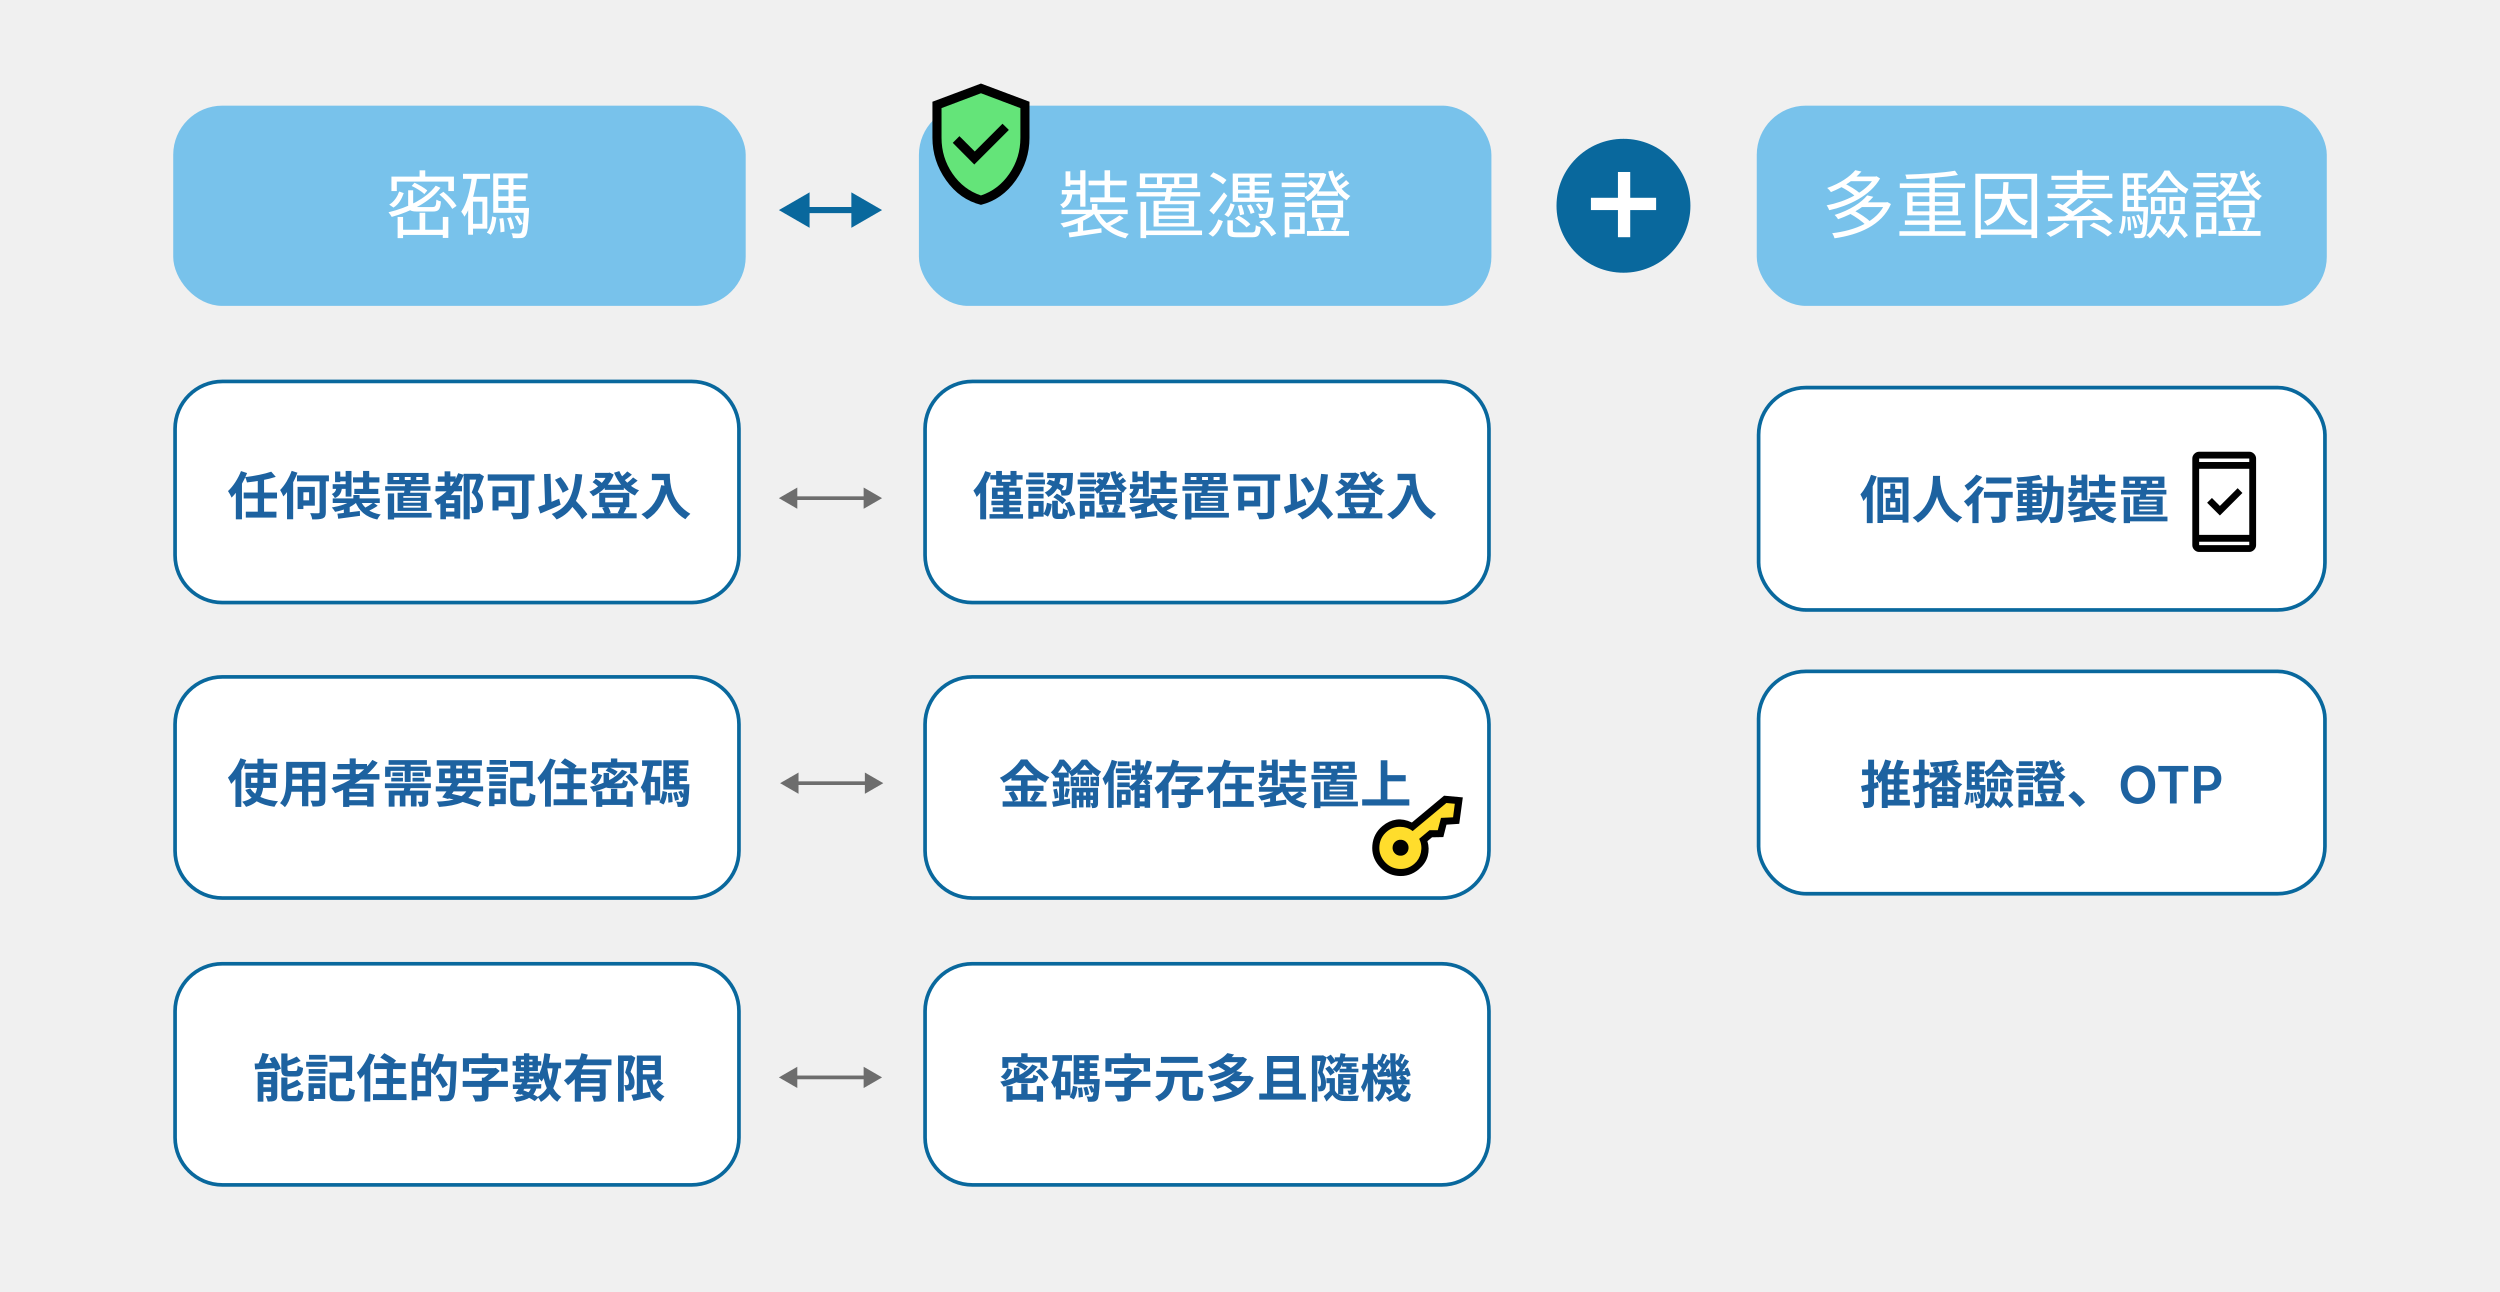 <svg width="2035" height="1052" viewBox="0 0 2035 1052" fill="none" xmlns="http://www.w3.org/2000/svg">
<rect width="2035" height="1052" fill="#F0F0F0"/>
<path d="M142.5 349C142.5 327.737 159.737 310.5 181 310.5H563C584.263 310.5 601.5 327.737 601.5 349V452C601.5 473.263 584.263 490.5 563 490.5H181C159.737 490.5 142.5 473.263 142.5 452V349ZM142.5 589.5C142.5 568.237 159.737 551 181 551H563C584.263 551 601.5 568.237 601.5 589.5V692.5C601.5 713.763 584.263 731 563 731H181C159.737 731 142.5 713.763 142.5 692.5V589.5ZM142.5 823C142.5 801.737 159.737 784.5 181 784.5H563C584.263 784.5 601.5 801.737 601.5 823V926C601.5 947.263 584.263 964.5 563 964.5H181C159.737 964.5 142.5 947.263 142.5 926V823ZM753 349C753 327.737 770.237 310.5 791.5 310.5H1173.5C1194.76 310.5 1212 327.737 1212 349V452C1212 473.263 1194.76 490.5 1173.5 490.5H791.5C770.237 490.5 753 473.263 753 452V349ZM753 589.5C753 568.237 770.237 551 791.5 551H1173.5C1194.76 551 1212 568.237 1212 589.5V692.5C1212 713.763 1194.76 731 1173.5 731H791.5C770.237 731 753 713.763 753 692.5V589.5ZM753 823C753 801.737 770.237 784.5 791.5 784.5H1173.5C1194.76 784.5 1212 801.737 1212 823V926C1212 947.263 1194.76 964.5 1173.5 964.5H791.5C770.237 964.5 753 947.263 753 926V823Z" fill="white" stroke="#09689D" stroke-width="3"/>
<rect x="141" y="86" width="466" height="163" rx="40" fill="#78C2EB"/>
<rect x="748" y="86" width="466" height="163" rx="40" fill="#78C2EB"/>
<rect x="1430" y="86" width="464" height="163" rx="40" fill="#78C2EB"/>
<path d="M324.92 155.88C323.54 159.96 320.9 164.16 316.82 166.56L320.3 168.96C324.68 166.32 327.08 161.7 328.64 157.2L324.92 155.88ZM332.24 154.86V166.62C332.24 171.06 333.8 172.2 340.04 172.2C341.36 172.2 350.78 172.2 352.16 172.2C357.14 172.2 358.4 170.58 358.94 163.98C357.8 163.74 356.18 163.14 355.22 162.54C354.98 167.76 354.5 168.54 351.8 168.54C349.7 168.54 341.84 168.54 340.28 168.54C336.92 168.54 336.32 168.24 336.32 166.62V154.86H332.24ZM335.12 151.38C338.78 153.06 343.28 155.88 345.44 157.98L347.84 155.04C345.56 153 341.06 150.36 337.4 148.74L335.12 151.38ZM357.68 158.34C361.76 161.76 366.26 166.74 368.18 170.04L371.66 167.58C369.62 164.22 365 159.42 360.92 156.12L357.68 158.34ZM354.68 151.14C346.76 161.88 332 168.96 316.22 172.8C317.06 173.76 318.38 175.62 318.86 176.58C334.52 172.14 349.76 164.64 358.58 152.88L354.68 151.14ZM341.54 173.16V189.3H346.16V173.16H341.54ZM323.66 176.58V193.86H328.1V176.58H323.66ZM360.44 176.58V193.68H364.94V176.58H360.44ZM325.88 187.02V191.22H362.84V187.02H325.88ZM341.54 138.66V146.46H346.16V138.66H341.54ZM318.62 143.76V155.52H323V147.84H364.94V155.52H369.5V143.76H318.62ZM376.88 141.48V145.62H398.9V141.48H376.88ZM383.06 160.2V164.16H392.66V182.16H383.06V186.12H396.68V160.2H383.06ZM384.14 143.46C382.7 154.74 380.18 165.48 375.44 172.32C376.28 173.28 377.66 175.44 378.08 176.4C383.54 168.54 386.6 156.72 388.46 144.12L384.14 143.46ZM381.08 160.2V191.1H385.04V160.2H381.08ZM403.7 150.6V154.26H428V150.6H403.7ZM403.7 159.84V163.56H428V159.84H403.7ZM401.48 169.26V173.22H427.82V169.26H401.48ZM413.9 143.22V170.94H417.98V143.22H413.9ZM406.46 178.02C407.12 181.56 407.48 186.12 407.36 189.12L410.66 188.58C410.72 185.64 410.3 181.14 409.58 177.54L406.46 178.02ZM412.82 177.54C414.02 180.48 415.16 184.38 415.52 186.84L418.64 185.94C418.16 183.48 417.02 179.64 415.76 176.76L412.82 177.54ZM418.88 176.22C420.44 178.5 422.12 181.5 422.84 183.48L425.54 182.22C424.76 180.36 423.02 177.36 421.28 175.2L418.88 176.22ZM400.64 176.16C400.1 181.08 398.9 186.3 396.26 189.3L399.44 191.1C402.32 187.8 403.46 182.22 404.06 177L400.64 176.16ZM401.48 141.18V171.24H405.62V145.14H429.5V141.18H401.48ZM426.5 169.26V169.98C425.96 183.36 425.24 188.28 424.16 189.48C423.68 190.02 423.2 190.14 422.24 190.14C421.34 190.14 418.94 190.08 416.36 189.84C417.02 190.98 417.44 192.6 417.5 193.8C420.14 193.92 422.72 193.92 424.1 193.8C425.72 193.68 426.74 193.26 427.7 192.12C429.26 190.38 429.92 185.22 430.58 171.12C430.64 170.52 430.64 169.26 430.64 169.26H426.5Z" fill="white"/>
<path d="M888.78 166.02V173.04H893.34V166.02H888.78ZM887.88 171.84C882.66 176.34 872.22 180.12 863.22 181.86C864.06 182.7 865.2 184.14 865.74 185.16C874.92 183.18 885.54 178.8 891.42 173.46L887.88 171.84ZM893.76 171.9L889.92 172.8C894.72 183.6 903.72 190.92 916.2 194.04C916.74 192.9 917.88 191.28 918.84 190.38C906.9 187.86 897.96 181.2 893.76 171.9ZM911.34 175.26C908.34 177.54 903.18 180.54 899.46 182.28L902.28 184.56C906.12 182.82 910.98 180.24 914.7 177.66L911.34 175.26ZM869.88 189.36L870.54 193.26C877.38 192.24 887.34 190.8 896.7 189.36L896.52 185.76C886.68 187.14 876.42 188.58 869.88 189.36ZM864.06 170.7V174.3H917.94V170.7H864.06ZM886.08 147V150.84H917.1V147H886.08ZM887.4 160.68V164.58H915.78V160.68H887.4ZM879.3 138.6V168.24H883.56V138.6H879.3ZM899.1 138.6V162.9H903.6V138.6H899.1ZM867.36 139.44V151.68H871.26V139.44H867.36ZM869.28 146.76V150.36H881.34V146.76H869.28ZM864.3 154.68V158.28H881.34V154.68H864.3ZM868.86 155.94C868.5 160.86 867.3 164.52 862.92 166.56C863.82 167.22 864.96 168.6 865.44 169.5C870.96 166.8 872.58 162.24 873.06 155.94H868.86ZM877.32 179.58V190.38H881.64V178.5L879.12 177.78L877.32 179.58ZM959.94 144.42H970.02V149.82H959.94V144.42ZM945.9 144.42H955.8V149.82H945.9V144.42ZM932.16 144.42H941.76V149.82H932.16V144.42ZM927.84 141.18V153.12H974.52V141.18H927.84ZM925.08 156.42V159.9H976.98V156.42H925.08ZM930.3 187.68V191.34H978.48V187.68H930.3ZM928.38 164.34V193.86H932.94V164.34H928.38ZM943.2 172.2H967.62V175.5H943.2V172.2ZM943.2 178.2H967.62V181.62H943.2V178.2ZM943.2 166.26H967.62V169.5H943.2V166.26ZM939 163.44V184.38H972V163.44H939ZM949.62 152.16C949.2 156.3 948.42 161.52 947.7 164.88H952.08C952.74 161.7 953.58 156.66 954.12 152.52L949.62 152.16ZM999.12 179.34V187.5C999.12 191.94 1000.68 193.14 1007.1 193.14C1008.48 193.14 1017.84 193.14 1019.28 193.14C1024.32 193.14 1025.7 191.58 1026.24 184.86C1024.98 184.62 1023.18 183.96 1022.22 183.3C1021.98 188.52 1021.5 189.18 1018.86 189.18C1016.82 189.18 1008.96 189.18 1007.46 189.18C1004.1 189.18 1003.56 188.94 1003.56 187.44V179.34H999.12ZM1005.24 177.9C1008.84 179.76 1012.8 182.76 1014.66 185.1L1017.84 182.58C1015.86 180.24 1011.78 177.36 1008.24 175.56L1005.24 177.9ZM1025.16 180.9C1029.12 184.26 1033.26 189.06 1034.94 192.36L1038.84 190.08C1036.98 186.66 1032.66 182.04 1028.76 178.8L1025.16 180.9ZM984.96 143.46C988.68 145.14 993.3 147.96 995.52 150.06L998.34 146.52C996 144.48 991.38 141.9 987.66 140.28L984.96 143.46ZM1022.16 166.5C1023.66 168.06 1025.28 170.34 1025.94 171.84L1028.7 170.52C1027.92 169.02 1026.3 166.86 1024.74 165.36L1022.16 166.5ZM1015.02 167.28C1016.34 169.38 1017.54 172.2 1018.02 174.06L1021.2 173.04C1020.78 171.24 1019.4 168.42 1018.08 166.44L1015.02 167.28ZM991.68 178.62C990.24 182.88 987.54 187.44 983.64 190.14L987.24 192.66C991.32 189.6 993.78 184.62 995.46 180.06L991.68 178.62ZM1003.44 141.24V162.72H1007.76V144.6H1035.12V141.24H1003.44ZM1006.38 148.02V151.02H1032.96V148.02H1006.38ZM1006.38 154.44V157.44H1032.96V154.44H1006.38ZM1003.44 160.92V164.34H1034.1V160.92H1003.44ZM1017.18 142.8V162.54H1021.32V142.8H1017.18ZM984.42 171.3L987.9 174.54C991.5 170.04 995.7 164.4 999 159.42L996.3 156.54C992.52 161.88 987.72 167.82 984.42 171.3ZM1001.64 165.42C1000.74 168.78 999.12 172.5 996.66 174.66L999.84 176.64C1002.48 174.18 1004.04 170.22 1005 166.68L1001.64 165.42ZM1032.54 160.92V161.52C1031.88 169.62 1031.34 172.74 1030.44 173.64C1030.02 174.06 1029.6 174.12 1028.82 174.12C1028.1 174.12 1026.24 174.12 1024.14 173.94C1024.68 174.84 1025.04 176.28 1025.1 177.36C1027.38 177.48 1029.54 177.48 1030.68 177.42C1032 177.3 1032.9 176.94 1033.8 176.04C1035.06 174.72 1035.78 171.24 1036.5 162.6C1036.56 162.06 1036.62 160.92 1036.62 160.92H1032.54ZM1007.46 167.4C1008.36 169.86 1009.08 173.04 1009.26 175.2L1012.74 174.42C1012.5 172.38 1011.66 169.2 1010.7 166.74L1007.46 167.4ZM1065.48 140.94V144.54H1077.18V140.94H1065.48ZM1072.2 155.82V159.42H1089.06V155.82H1072.2ZM1063.86 188.04V192H1098.12V188.04H1063.86ZM1092.06 140.34C1090.44 141.96 1087.44 144.54 1085.4 145.98L1087.32 147.9C1089.48 146.58 1092.24 144.72 1094.64 142.8L1092.06 140.34ZM1095.72 146.58C1094.1 148.32 1090.98 150.9 1088.94 152.34L1090.86 154.44C1093.08 153.12 1095.9 151.14 1098.36 149.22L1095.72 146.58ZM1086.66 177.42C1086.06 180.18 1084.56 184.26 1083.48 186.84L1087.08 187.86C1088.28 185.4 1089.66 181.74 1090.92 178.44L1086.66 177.42ZM1070.76 178.44C1072.14 181.44 1073.4 185.34 1073.76 187.92L1077.78 186.72C1077.36 184.14 1076.04 180.3 1074.6 177.48L1070.76 178.44ZM1072.14 166.86H1089V173.4H1072.14V166.86ZM1068 163.26V177H1093.32V163.26H1068ZM1064.58 149.04C1066.86 150.78 1069.5 153.36 1070.7 155.16L1073.4 152.28C1072.14 150.54 1069.44 148.14 1067.1 146.52L1064.58 149.04ZM1075.56 140.94V141.66C1073.58 150.12 1067.94 157.38 1061.82 160.56C1062.72 161.4 1063.86 162.96 1064.4 163.98C1071.18 159.96 1077.06 152.16 1079.58 141.78L1077 140.76L1076.28 140.94H1075.56ZM1084.92 138.78L1081.14 139.62C1083.78 149.94 1088.76 158.7 1096.26 163.02C1096.92 161.94 1098.18 160.32 1099.2 159.54C1092.18 156 1087.26 147.84 1084.92 138.78ZM1045.86 156.78V160.38H1062.06V156.78H1045.86ZM1046.16 140.76V144.36H1061.82V140.76H1046.16ZM1045.86 164.82V168.42H1062.06V164.82H1045.86ZM1043.28 148.62V152.34H1063.8V148.62H1043.28ZM1047.96 172.92V176.64H1058.28V186.66H1047.96V190.38H1062.06V172.92H1047.96ZM1045.74 172.92V193.2H1049.58V172.92H1045.74Z" fill="white"/>
<path d="M1498.06 151.86C1502.56 154.08 1508.02 157.62 1510.6 160.14L1513.78 157.2C1511.08 154.68 1505.56 151.32 1501.06 149.22L1498.06 151.86ZM1525.78 143.7V144.42C1519.24 156.24 1501.96 164.34 1486.84 167.16C1487.68 168.12 1488.58 169.98 1489 171.12C1504.84 167.64 1522.6 159.24 1530.4 145.26L1527.46 143.46L1526.68 143.7H1525.78ZM1505.74 143.7V147.48H1526.92V143.7H1505.74ZM1510.18 138.54C1506.04 143.58 1498.12 149.22 1487.32 153C1488.34 153.78 1489.72 155.28 1490.38 156.36C1501.54 151.92 1509.7 145.98 1515.22 139.62L1510.18 138.54ZM1505.74 173.88C1510.48 176.46 1516.18 180.48 1518.88 183.3L1522.42 180.42C1519.54 177.54 1513.78 173.76 1509.04 171.3L1505.74 173.88ZM1534.54 164.7V165.36C1528.06 180.48 1509.94 187.62 1491.4 189.84C1492.12 190.86 1493.02 192.72 1493.32 193.98C1512.94 191.1 1531.66 183.6 1539.22 166.08L1536.28 164.46L1535.44 164.7H1534.54ZM1515.04 164.7V168.54H1535.74V164.7H1515.04ZM1519.9 159.06C1515.22 164.76 1506.1 171 1493.38 174.96C1494.34 175.8 1495.66 177.42 1496.2 178.44C1509.34 173.82 1518.82 167.28 1524.88 160.2L1519.9 159.06ZM1546.12 188.22V191.94H1599.94V188.22H1546.12ZM1546.42 149.28V153H1599.58V149.28H1546.42ZM1550.56 179.46V183.06H1596.1V179.46H1550.56ZM1570.48 143.22V190.02H1574.98V143.22H1570.48ZM1591.36 138.96C1581.88 140.7 1564.9 141.78 1550.92 142.14C1551.34 143.1 1551.88 144.66 1551.88 145.74C1565.92 145.44 1583.02 144.42 1593.76 142.44L1591.36 138.96ZM1556.86 167.4H1589.32V172.02H1556.86V167.4ZM1556.86 159.84H1589.32V164.4H1556.86V159.84ZM1552.48 156.6V175.26H1593.88V156.6H1552.48ZM1615.66 157.8V161.88H1650.28V157.8H1615.66ZM1630.72 148.26C1630.24 164.34 1629.04 174.96 1614.94 180.3C1615.9 181.14 1617.16 182.76 1617.64 183.78C1632.7 177.72 1634.38 165.84 1634.98 148.26H1630.72ZM1635.34 160.08L1631.62 160.68C1633.9 172.14 1638.7 179.82 1648.06 183.6C1648.66 182.46 1649.92 180.72 1650.88 179.94C1642.06 176.88 1637.38 169.98 1635.34 160.08ZM1607.92 141.42V193.8H1612.42V145.74H1653.58V193.8H1658.2V141.42H1607.92ZM1610.56 186.78V191.1H1655.44V186.78H1610.56ZM1690.6 177.42V193.74H1695.1V177.42H1690.6ZM1687.72 159.06C1685.38 161.76 1681.3 165.48 1678.12 167.76L1681.24 169.56C1684.48 167.4 1688.5 164.04 1691.86 161.04L1687.72 159.06ZM1700.02 162.18C1694.86 166.86 1686.34 173.1 1679.74 176.76L1682.74 178.8C1689.34 175.26 1697.86 169.44 1704.04 164.4L1700.02 162.18ZM1672.24 167.7C1676.86 169.98 1682.56 173.52 1685.38 175.92L1688.56 173.1C1685.56 170.64 1679.68 167.28 1675.18 165.12L1672.24 167.7ZM1702.12 171.54C1707.4 174.48 1713.64 179.04 1716.58 182.22L1719.94 179.58C1716.76 176.28 1710.46 171.96 1705.3 169.08L1702.12 171.54ZM1701.04 183.6C1706.2 186 1712.62 189.84 1715.74 192.54L1719.22 189.84C1715.92 187.08 1709.44 183.42 1704.34 181.14L1701.04 183.6ZM1666.84 176.22L1667.2 180C1678.78 179.82 1696.84 179.4 1713.7 178.98L1713.94 175.5C1696.72 175.86 1678.18 176.16 1666.84 176.22ZM1680.46 181.2C1676.8 184.5 1670.98 187.68 1665.64 189.78C1666.66 190.44 1668.34 192 1669.12 192.84C1674.28 190.44 1680.46 186.66 1684.54 182.76L1680.46 181.2ZM1690.6 138.54V159.9H1695.1V138.54H1690.6ZM1669.84 143.04V146.46H1716.76V143.04H1669.84ZM1673.14 150.3V153.78H1713.22V150.3H1673.14ZM1666.66 157.68V161.28H1719.46V157.68H1666.66ZM1756.06 153.06V156.54H1772.62V153.06H1756.06ZM1754.02 163.44H1759.54V171.12H1754.02V163.44ZM1750.84 160.32V174.24H1762.9V160.32H1750.84ZM1769.14 163.44H1775.02V171.12H1769.14V163.44ZM1765.96 160.32V174.24H1778.44V160.32H1765.96ZM1755.34 175.86C1754.44 182.7 1751.98 188.04 1747.24 191.34C1748.14 191.94 1749.58 193.32 1750.12 194.04C1755.22 190.14 1758.1 184.14 1759.24 176.1L1755.34 175.86ZM1754.68 183.6C1757.14 185.88 1760.14 189.06 1761.58 191.1L1764.16 188.46C1762.72 186.48 1759.6 183.48 1757.2 181.32L1754.68 183.6ZM1770.34 175.8C1769.38 182.58 1766.8 187.86 1762.06 191.16C1763.02 191.76 1764.46 193.2 1765 193.86C1770.1 189.96 1773.16 184.02 1774.3 176.04L1770.34 175.8ZM1769.44 183.84C1772.56 186.9 1776.28 191.16 1778.02 193.8L1780.96 191.52C1779.16 188.94 1775.38 184.8 1772.32 181.86L1769.44 183.84ZM1763.98 142.86C1767.4 148.38 1773.4 154.32 1779.1 157.8C1779.64 156.66 1780.6 154.98 1781.44 153.9C1775.74 150.9 1769.68 144.96 1765.9 138.84H1761.76C1759 144.54 1753.18 150.9 1747.06 154.44C1747.84 155.4 1748.8 157.02 1749.28 158.1C1755.34 154.32 1760.98 148.2 1763.98 142.86ZM1730.26 150.24V153.78H1746.94V150.24H1730.26ZM1730.26 159.3V162.78H1747.06V159.3H1730.26ZM1727.98 168.42V172.02H1746.34V168.42H1727.98ZM1737.04 143.1V170.28H1740.64V143.1H1737.04ZM1738.84 175.32C1740.28 177.78 1741.72 181.02 1742.32 183.18L1744.48 182.28C1743.88 180.18 1742.38 176.94 1740.88 174.6L1738.84 175.32ZM1735.18 176.16C1736.32 179.22 1737.28 183.24 1737.52 185.88L1739.86 185.34C1739.62 182.76 1738.54 178.74 1737.34 175.68L1735.18 176.16ZM1731.52 176.76C1732.06 180.3 1732.36 184.74 1732.24 187.68L1734.7 187.38C1734.76 184.44 1734.46 180 1733.86 176.46L1731.52 176.76ZM1727.56 175.68C1727.38 180.72 1726.78 186.06 1724.74 189.06L1727.26 190.5C1729.48 187.2 1730.08 181.5 1730.32 176.16L1727.56 175.68ZM1727.98 141.06V170.4H1731.7V144.72H1748.08V141.06H1727.98ZM1744.9 168.42V169.08C1744.36 183.48 1743.82 188.64 1742.8 189.78C1742.38 190.38 1741.96 190.5 1741.24 190.5C1740.46 190.5 1738.72 190.5 1736.74 190.26C1737.22 191.22 1737.58 192.78 1737.7 193.8C1739.68 193.92 1741.72 193.92 1742.86 193.8C1744.24 193.68 1745.14 193.32 1745.98 192.18C1747.42 190.44 1747.96 185.16 1748.56 170.16C1748.62 169.56 1748.62 168.42 1748.62 168.42H1744.9ZM1807.48 140.94V144.54H1819.18V140.94H1807.48ZM1814.2 155.82V159.42H1831.06V155.82H1814.2ZM1805.86 188.04V192H1840.12V188.04H1805.86ZM1834.06 140.34C1832.44 141.96 1829.44 144.54 1827.4 145.98L1829.32 147.9C1831.48 146.58 1834.24 144.72 1836.64 142.8L1834.06 140.34ZM1837.72 146.58C1836.1 148.32 1832.98 150.9 1830.94 152.34L1832.86 154.44C1835.08 153.12 1837.9 151.14 1840.36 149.22L1837.72 146.58ZM1828.66 177.42C1828.06 180.18 1826.56 184.26 1825.48 186.84L1829.08 187.86C1830.28 185.4 1831.66 181.74 1832.92 178.44L1828.66 177.42ZM1812.76 178.44C1814.14 181.44 1815.4 185.34 1815.76 187.92L1819.78 186.72C1819.36 184.14 1818.04 180.3 1816.6 177.48L1812.76 178.44ZM1814.14 166.86H1831V173.4H1814.14V166.86ZM1810 163.26V177H1835.32V163.26H1810ZM1806.58 149.04C1808.86 150.78 1811.5 153.36 1812.7 155.16L1815.4 152.28C1814.14 150.54 1811.44 148.14 1809.1 146.52L1806.58 149.04ZM1817.56 140.94V141.66C1815.58 150.12 1809.94 157.38 1803.82 160.56C1804.72 161.4 1805.86 162.96 1806.4 163.98C1813.18 159.96 1819.06 152.16 1821.58 141.78L1819 140.76L1818.28 140.94H1817.56ZM1826.92 138.78L1823.14 139.62C1825.78 149.94 1830.76 158.7 1838.26 163.02C1838.92 161.94 1840.18 160.32 1841.2 159.54C1834.18 156 1829.26 147.84 1826.92 138.78ZM1787.86 156.78V160.38H1804.06V156.78H1787.86ZM1788.16 140.76V144.36H1803.82V140.76H1788.16ZM1787.86 164.82V168.42H1804.06V164.82H1787.86ZM1785.28 148.62V152.34H1805.8V148.62H1785.28ZM1789.96 172.92V176.64H1800.28V186.66H1789.96V190.38H1804.06V172.92H1789.96ZM1787.74 172.92V193.2H1791.58V172.92H1787.74Z" fill="white"/>
<path d="M634 405.5L649 414.16V396.84L634 405.5ZM718 405.5L703 396.84V414.16L718 405.5ZM647.5 407H704.5V404H647.5V407Z" fill="#6D6D6D"/>
<path d="M634 171L659 185.434V156.566L634 171ZM718 171L693 156.566V185.434L718 171ZM656.5 173.5H695.5V168.5H656.5V173.5Z" fill="#09689D"/>
<path d="M635 637.5L650 646.16V628.84L635 637.5ZM719 637.5L704 628.84V646.16L719 637.5ZM648.5 639H705.5V636H648.5V639Z" fill="#6D6D6D"/>
<path d="M634 877L649 885.66V868.34L634 877ZM718 877L703 868.34V885.66L718 877ZM647.5 878.5H704.5V875.5H647.5V878.5Z" fill="#6D6D6D"/>
<rect x="1431.5" y="315.5" width="461" height="181" rx="38.5" fill="white" stroke="#09689D" stroke-width="3"/>
<rect x="1431.5" y="546.5" width="461" height="181" rx="38.5" fill="white" stroke="#09689D" stroke-width="3"/>
<path d="M220.784 383.93C215.492 385.82 207.134 387.458 199.574 388.382C200.12 389.558 200.834 391.49 201.044 392.708C208.856 391.868 217.844 390.398 224.48 388.172L220.784 383.93ZM198.356 400.898V405.728H225.488V400.898H198.356ZM200.078 416.522V421.352H225.026V416.522H200.078ZM209.822 390.104V418.034H214.946V390.104H209.822ZM191.972 395.564V422.738H196.97V390.734L196.928 390.65L191.972 395.564ZM196.172 383.468C193.778 389.684 189.788 395.858 185.588 399.722C186.512 401.024 188.024 403.796 188.528 405.056C193.442 400.184 198.23 392.414 201.128 385.064L196.172 383.468ZM241.742 386.954V391.784H267.74V386.954H241.742ZM260.138 388.718V416.774C260.138 417.572 259.886 417.782 259.046 417.782C258.164 417.824 255.266 417.824 252.494 417.698C253.208 419.126 254.006 421.394 254.216 422.822C258.122 422.864 260.978 422.696 262.784 421.94C264.59 421.1 265.22 419.756 265.22 416.858V388.718H260.138ZM242.246 396.32V414.38H246.95V396.32H242.246ZM244.304 396.32V400.688H251.612V407.282H244.304V411.608H256.274V396.32H244.304ZM237.416 383.258C235.316 389.18 231.746 395.144 228.008 398.882C228.848 400.1 230.234 402.914 230.654 404.09C235.19 399.386 239.516 391.868 242.12 384.77L237.416 383.258ZM233.636 395.06V422.696H238.634V390.104V390.062L233.636 395.06ZM287.606 402.956V408.332H292.73V402.956H287.606ZM286.808 406.862C283.448 409.844 276.686 412.07 270.092 413.078C270.974 413.96 272.192 415.598 272.78 416.648C279.71 415.388 286.64 412.49 290.714 408.542L286.808 406.862ZM293.276 406.946L289.034 407.828C292.184 415.976 297.602 420.848 307.094 422.906C307.64 421.646 308.9 419.798 309.908 418.832C301.214 417.362 295.754 413.33 293.276 406.946ZM303.86 409.046C301.886 410.642 298.526 412.7 296.048 413.918L299.072 416.354C301.592 415.262 304.868 413.498 307.472 411.692L303.86 409.046ZM274.67 418.118L275.3 422.276C280.13 421.646 286.808 420.764 293.066 419.882L292.898 415.934C286.304 416.774 279.29 417.656 274.67 418.118ZM270.848 405.686V409.466H309.152V405.686H270.848ZM287.354 388.55V392.75H308.858V388.55H287.354ZM288.404 397.916V402.116H307.934V397.916H288.404ZM281.348 383.342V404.258H286.094V383.342H281.348ZM295.544 383.342V400.478H300.542V383.342H295.544ZM272.738 383.846V392.498H276.98V383.846H272.738ZM274.88 388.004V391.826H283.742V388.004H274.88ZM270.806 394.136V397.958H283.7V394.136H270.806ZM273.914 395.522C273.746 398.63 273.2 400.814 270.05 402.158C270.974 402.872 272.15 404.426 272.612 405.434C277.19 403.46 278.198 400.1 278.492 395.522H273.914ZM279.878 412.658V419.672H284.666V411.524L281.768 410.768L279.878 412.658ZM338.846 388.298H343.76V390.734H338.846V388.298ZM329.48 388.298H334.268V390.734H329.48V388.298ZM320.24 388.298H324.902V390.734H320.24V388.298ZM315.41 384.98V394.136H348.842V384.98H315.41ZM313.52 395.774V399.47H350.438V395.774H313.52ZM317.762 417.488V421.352H351.32V417.488H317.762ZM315.704 401.696V422.822H320.828V401.696H315.704ZM328.304 407.744H342.542V409.214H328.304V407.744ZM328.304 411.734H342.542V413.246H328.304V411.734ZM328.304 403.796H342.542V405.224H328.304V403.796ZM323.642 401.108V415.892H347.414V401.108H323.642ZM329.858 393.296C329.606 396.362 329.144 400.142 328.682 402.62H333.554C334.016 400.268 334.562 396.656 334.898 393.632L329.858 393.296ZM356.36 387.794V392.12H370.892V387.794H356.36ZM361.4 416.438V420.512H371.942V416.438H361.4ZM361.4 409.718V413.54H372.068V409.718H361.4ZM354.554 395.564V399.932H376.058V395.564H354.554ZM361.904 383.678V398.462H366.566V383.678H361.904ZM372.95 385.19C369.296 395.102 362.492 402.662 353.462 406.946C354.344 407.954 355.814 410.054 356.36 411.146C365.852 406.022 373.202 397.496 377.486 386.492L372.95 385.19ZM362.996 403.04H361.19L358.46 405.938V422.696H362.996V407.072H371.858V403.04H362.996ZM369.842 403.04V422.108H374.63V403.04H369.842ZM377.402 385.694V422.738H382.358V390.398H389.75V385.694H377.402ZM388.574 385.694V387.416C387.65 390.44 385.676 396.824 383.954 400.94C387.398 404.174 388.364 407.282 388.364 409.592C388.364 411.02 388.07 411.986 387.272 412.448C386.81 412.7 386.18 412.826 385.55 412.826C384.794 412.868 383.954 412.826 382.862 412.742C383.66 414.086 384.164 416.27 384.206 417.614C385.508 417.698 386.852 417.656 387.86 417.53C388.994 417.404 390.002 417.026 390.842 416.438C392.48 415.346 393.194 413.288 393.194 410.138C393.194 407.366 392.438 404.048 388.91 400.31C390.59 396.572 392.48 391.784 393.95 387.752L390.296 385.484L389.54 385.694H388.574ZM424.904 387.542V416.312C424.904 417.194 424.568 417.488 423.56 417.53C422.552 417.53 418.898 417.572 415.874 417.362C416.672 418.748 417.68 421.226 417.974 422.738C422.3 422.738 425.366 422.654 427.466 421.772C429.482 420.974 430.196 419.462 430.196 416.438V387.542H424.904ZM400.88 395.942V415.514H405.794V395.942H400.88ZM402.98 395.942V400.73H413.816V407.492H402.98V412.28H418.814V395.942H402.98ZM397.016 386.156V391.238H435.068V386.156H397.016ZM451.7 390.566C454.262 393.758 456.95 398.168 458.042 401.108L462.956 398.462C461.738 395.522 459.05 391.406 456.32 388.34L451.7 390.566ZM438.05 412.658L439.814 418.034C444.56 416.018 450.776 413.414 456.362 410.894L455.186 405.938C449.054 408.5 442.376 411.188 438.05 412.658ZM462.662 408.878C466.526 413.162 471.65 419 473.876 422.738L478.16 418.58C475.766 414.926 470.39 409.34 466.568 405.35L462.662 408.878ZM468.374 385.736C466.82 403.082 462.494 413.33 449.096 418.37C450.314 419.462 452.414 421.73 453.128 422.864C466.904 416.648 471.986 405.266 473.96 386.24L468.374 385.736ZM442.838 385.904L443.804 413.204L449.054 412.994L448.13 385.694L442.838 385.904ZM492.272 394.556V398.756H507.812V394.556H492.272ZM481.94 417.824V421.94H518.228V417.824H481.94ZM484.376 384.896V388.97H496.136V384.896H484.376ZM494.54 384.896V385.736C492.23 391.952 485.972 397.664 479.714 400.31C480.722 401.192 482.066 402.914 482.738 403.964C489.794 400.562 496.43 394.556 499.538 386.324L496.262 384.686L495.38 384.896H494.54ZM504.116 383.468L499.832 384.812C503.318 393.128 509.072 399.848 516.8 403.376C517.556 402.074 519.026 400.184 520.202 399.176C512.894 396.404 507.014 390.314 504.116 383.468ZM482.36 392.456C484.166 393.632 486.434 395.438 487.526 396.698L490.34 393.632C489.248 392.372 486.938 390.734 485.048 389.684L482.36 392.456ZM510.584 383.72C508.988 385.568 506.216 388.004 504.2 389.432L507.224 391.784C509.324 390.44 512.054 388.382 514.364 386.408L510.584 383.72ZM515.33 388.634C513.608 390.566 510.668 393.044 508.484 394.556L511.508 396.908C513.734 395.522 516.632 393.338 519.026 391.238L515.33 388.634ZM492.65 405.182H507.014V408.878H492.65V405.182ZM487.736 401.15V412.868H512.222V401.15H487.736ZM490.172 413.414C491.138 415.052 492.062 417.278 492.356 418.706L497.186 417.32C496.808 415.892 495.884 413.75 494.792 412.238L490.172 413.414ZM505.166 412.196C504.662 413.792 503.612 416.06 502.772 417.53L507.182 418.538C508.022 417.194 508.988 415.304 510.038 413.246L505.166 412.196ZM530.618 385.694V390.818H542.504V385.694H530.618ZM540.026 385.694C540.026 394.262 541.874 413.036 557.876 422.654C558.758 421.394 560.774 419.168 561.95 418.244C546.368 409.13 545.234 393.674 545.234 385.694H540.026ZM538.22 394.892C535.952 406.022 530.912 414.17 522.134 418.622C523.436 419.546 525.788 421.646 526.712 422.738C535.49 417.446 541.076 408.416 544.016 395.942L538.22 394.892Z" fill="#1D62A0"/>
<path d="M198.902 621.458V626.036H225.698V621.458H198.902ZM204.404 633.092H219.734V637.25H204.404V633.092ZM199.826 628.976V641.366H224.564V628.976H199.826ZM203.774 641.786L199.658 643.046C204.236 650.942 212.006 655.184 223.388 656.738C224.018 655.352 225.278 653.336 226.328 652.244C215.45 651.236 207.512 647.834 203.774 641.786ZM209.528 617.594V636.746C209.528 643.634 208.436 650.06 197.138 652.58C198.23 653.63 199.7 655.646 200.288 656.78C212.342 653.168 214.484 645.356 214.484 636.788V617.594H209.528ZM195.71 617.216C193.442 623.222 189.536 629.186 185.546 632.966C186.386 634.184 187.73 636.956 188.15 638.132C192.938 633.386 197.558 625.868 200.414 618.728L195.71 617.216ZM191.636 628.934V656.864H196.424V624.188L196.382 624.146L191.636 628.934ZM235.82 620.156V624.944H261.608V620.156H235.82ZM235.82 629.816V634.52H261.692V629.816H235.82ZM235.736 639.728V644.474H261.86V639.728H235.736ZM232.922 620.156V635.234C232.922 641.156 232.544 648.674 227.966 653.756C229.058 654.386 231.116 656.066 231.914 657.032C237.08 651.404 237.92 641.954 237.92 635.276V620.156H232.922ZM259.844 620.156V650.816C259.844 651.53 259.55 651.782 258.752 651.824C257.996 651.824 255.224 651.866 252.83 651.698C253.502 653 254.258 655.184 254.468 656.528C258.29 656.57 260.81 656.486 262.574 655.688C264.254 654.89 264.842 653.546 264.842 650.858V620.156H259.844ZM245.858 622.046V656.276H250.982V622.046H245.858ZM271.058 630.068V634.52H308.858V630.068H271.058ZM274.712 621.878V626.246H298.736V621.878H274.712ZM282.104 644.726V648.506H300.878V644.726H282.104ZM282.104 651.32V655.562H300.878V651.32H282.104ZM284.624 617.342V632.546H289.58V617.342H284.624ZM303.104 618.56C295.754 629.102 283.406 637.124 269.756 641.492C270.68 642.5 272.192 644.6 272.78 645.692C286.388 640.694 299.198 632.252 307.43 620.786L303.104 618.56ZM279.29 637.88V656.822H284.33V641.996H298.82V656.654H304.07V637.88H279.29ZM316.334 618.728V622.55H347.498V618.728H316.334ZM313.31 637.628V641.534H350.732V637.628H313.31ZM319.4 628.808V631.79H328.01V628.808H319.4ZM318.476 633.134V636.116H328.01V633.134H318.476ZM335.78 633.134V636.158H345.398V633.134H335.78ZM335.78 628.808V631.79H344.474V628.808H335.78ZM329.438 620.24V636.494H334.268V620.24H329.438ZM325.448 646.406V656.444H330.026V646.406H325.448ZM334.478 646.406V656.444H339.056V646.406H334.478ZM313.478 624.062V632.378H317.93V627.464H345.902V632.378H350.564V624.062H313.478ZM316.418 643.55V656.654H321.164V647.498H344.726V643.55H316.418ZM343.634 643.55V652.118C343.634 652.496 343.508 652.622 343.046 652.622C342.668 652.664 341.282 652.664 340.064 652.622C340.61 653.756 341.282 655.436 341.492 656.696C343.76 656.696 345.482 656.696 346.826 655.982C348.17 655.31 348.506 654.218 348.506 652.202V643.55H343.634ZM329.522 639.182C329.27 641.114 328.64 643.718 328.052 645.608L332.462 645.944C333.218 644.264 334.226 641.828 335.024 639.224L329.522 639.182ZM354.722 640.106V644.18H393.278V640.106H354.722ZM355.52 618.812V623.18H392.27V618.812H355.52ZM368.708 636.074C366.272 640.19 362.576 645.608 359.972 648.968L364.844 650.438C367.406 647.078 370.976 641.786 373.664 637.334L368.708 636.074ZM380.888 641.618C377.528 649.682 369.632 651.95 355.478 652.538C356.276 653.63 357.032 655.394 357.368 656.864C372.95 655.646 381.602 652.79 385.76 642.878L380.888 641.618ZM362.87 649.304C372.908 651.446 382.736 654.47 388.826 656.948L391.85 652.874C385.55 650.564 375.092 647.666 365.432 645.692L362.87 649.304ZM366.566 620.534V634.898H371.312V620.534H366.566ZM376.1 620.534V634.898H380.846V620.534H376.1ZM362.156 629.522H385.886V633.47H362.156V629.522ZM357.452 625.574V637.418H390.926V625.574H357.452ZM417.344 633.05V637.796H431.162V633.05H417.344ZM415.286 633.05V649.598C415.286 654.974 416.882 656.444 422.132 656.444C423.224 656.444 427.928 656.444 429.104 656.444C433.85 656.444 435.278 654.386 435.908 647.414C434.48 647.078 432.338 646.238 431.204 645.398C430.952 650.69 430.616 651.656 428.726 651.656C427.592 651.656 423.686 651.656 422.762 651.656C420.746 651.656 420.368 651.404 420.368 649.598V633.05H415.286ZM415.16 619.442V624.23H428.558V639.938H433.64V619.442H415.16ZM398.276 630.236V634.016H411.842V630.236H398.276ZM398.528 618.644V622.466H411.968V618.644H398.528ZM398.276 635.948V639.77H411.842V635.948H398.276ZM396.218 624.314V628.304H413.522V624.314H396.218ZM400.586 641.786V645.776H407.306V650.564H400.586V654.554H411.716V641.786H400.586ZM398.15 641.786V656.234H402.518V641.786H398.15ZM451.532 625.448V630.236H477.236V625.448H451.532ZM452.918 637.544V642.332H476.06V637.544H452.918ZM450.608 650.648V655.436H477.866V650.648H450.608ZM461.822 626.918V653.714H466.946V626.918H461.822ZM456.53 620.828C459.68 622.676 463.922 625.49 465.812 627.422L469.424 623.39C467.282 621.5 462.956 618.896 459.848 617.258L456.53 620.828ZM447.668 617.426C445.4 623.432 441.494 629.396 437.504 633.176C438.344 634.394 439.688 637.166 440.108 638.342C444.896 633.596 449.516 626.078 452.372 618.938L447.668 617.426ZM443.636 629.06V656.654H448.424V624.314L448.382 624.272L443.636 629.06ZM485.972 629.48C485.006 632.21 483.2 634.898 480.638 636.494L484.502 639.14C487.358 637.208 488.996 634.1 490.088 630.992L485.972 629.48ZM491.306 629.144V636.368C491.306 640.4 492.608 641.618 497.9 641.618C499.034 641.618 504.242 641.618 505.376 641.618C509.282 641.618 510.542 640.526 511.088 636.2C509.87 635.948 508.022 635.318 507.098 634.688C506.888 637.292 506.594 637.712 504.956 637.712C503.654 637.712 499.37 637.712 498.362 637.712C496.22 637.712 495.8 637.544 495.8 636.326V629.144H491.306ZM492.986 627.338C495.548 628.346 498.74 630.068 500.252 631.412L502.772 628.178C501.134 626.918 497.858 625.322 495.38 624.44L492.986 627.338ZM509.156 632.168C511.676 634.52 514.658 637.838 515.918 640.022L519.74 637.334C518.354 635.108 515.246 631.916 512.726 629.774L509.156 632.168ZM506.3 626.456C501.176 633.638 491.096 638.174 480.176 640.484C481.058 641.492 482.402 643.55 482.948 644.6C493.91 641.702 504.536 636.578 510.626 628.346L506.3 626.456ZM497.312 642.08V653.168H502.478V642.08H497.312ZM485.258 644.096V656.78H490.256V644.096H485.258ZM509.954 644.096V656.738H515.036V644.096H509.954ZM487.778 650.564V655.226H512.6V650.564H487.778ZM497.27 617.384V623.348H502.478V617.384H497.27ZM481.898 620.45V629.312H486.812V624.944H512.978V629.312H518.144V620.45H481.898ZM522.638 618.896V623.474H538.598V618.896H522.638ZM527.51 632.294V636.62H533.012V647.33H527.51V651.656H537.38V632.294H527.51ZM527.174 621.29C526.334 628.934 524.78 636.284 521.546 640.904C522.428 642.038 523.814 644.558 524.234 645.734C528.434 640.022 530.66 631.118 531.878 622.004L527.174 621.29ZM525.368 632.294V654.974H529.694V632.294H525.368ZM542.336 625.49V629.396H559.136V625.49H542.336ZM542.336 631.832V635.78H559.136V631.832H542.336ZM539.942 638.342V642.668H558.086V638.342H539.942ZM548.636 621.206V640.064H553.13V621.206H548.636ZM543.512 645.608C543.932 648.086 544.142 651.278 544.058 653.378L547.502 652.832C547.544 650.732 547.25 647.624 546.746 645.146L543.512 645.608ZM547.88 645.356C548.594 647.414 549.266 650.06 549.434 651.782L552.668 650.858C552.416 649.136 551.702 646.532 550.946 644.558L547.88 645.356ZM552.08 644.558C553.004 646.112 553.928 648.17 554.306 649.514L556.994 648.38C556.574 647.078 555.608 645.062 554.558 643.592L552.08 644.558ZM539.354 643.844C539.018 647.288 538.22 650.816 536.582 653L540.068 654.89C541.958 652.454 542.672 648.506 543.05 644.768L539.354 643.844ZM539.942 618.854V640.652H544.52V623.18H560.354V618.854H539.942ZM556.616 638.342V639.098C556.322 648.044 555.902 651.362 555.23 652.202C554.852 652.58 554.516 652.706 553.928 652.706C553.256 652.706 551.912 652.664 550.4 652.538C551.114 653.714 551.576 655.52 551.66 656.822C553.508 656.906 555.23 656.864 556.238 656.738C557.456 656.57 558.338 656.192 559.178 655.142C560.27 653.798 560.732 649.892 561.11 640.148C561.152 639.56 561.194 638.342 561.194 638.342H556.616Z" fill="#1D62A0"/>
<path d="M213.602 857.132C212.72 860.492 210.998 864.944 209.486 867.8L213.854 868.934C215.45 866.246 217.34 862.13 218.852 858.266L213.602 857.132ZM207.26 865.742L207.638 870.53C212.426 870.236 218.894 869.858 225.068 869.396L225.11 865.028C218.6 865.322 211.796 865.616 207.26 865.742ZM209.738 872.504V896.738H214.4V876.662H223.094V872.504H209.738ZM220.7 872.504V891.572C220.7 892.118 220.532 892.244 220.028 892.244C219.482 892.286 217.802 892.286 216.332 892.202C216.962 893.42 217.676 895.352 217.928 896.696C220.49 896.696 222.38 896.612 223.85 895.856C225.278 895.1 225.698 893.84 225.698 891.698V872.504H220.7ZM211.88 878.846V882.584H223.514V878.846H211.88ZM211.88 885.02V888.758H223.514V885.02H211.88ZM228.974 857.51V870.194C228.974 874.856 230.192 876.284 235.148 876.284C236.114 876.284 239.894 876.284 240.944 876.284C244.85 876.284 246.194 874.772 246.74 869.312C245.354 869.018 243.296 868.262 242.246 867.464C242.078 871.16 241.826 871.79 240.44 871.79C239.558 871.79 236.534 871.79 235.862 871.79C234.266 871.79 234.014 871.58 234.014 870.11V857.51H228.974ZM241.574 859.988C238.802 861.584 234.476 863.474 230.57 864.692C231.116 865.658 231.788 867.17 231.998 868.178C236.156 867.044 241.028 865.448 244.766 863.642L241.574 859.988ZM228.974 877.124V890.396C228.974 895.058 230.234 896.486 235.19 896.486C236.198 896.486 240.104 896.486 241.154 896.486C245.186 896.486 246.53 894.806 247.076 888.884C245.69 888.59 243.674 887.792 242.624 887.036C242.414 891.32 242.162 892.076 240.692 892.076C239.768 892.076 236.618 892.076 235.904 892.076C234.266 892.076 233.972 891.908 233.972 890.354V877.124H228.974ZM241.91 878.888C239.054 880.736 234.56 882.794 230.486 884.096C230.99 885.062 231.704 886.658 231.956 887.624C236.282 886.406 241.364 884.642 245.186 882.584L241.91 878.888ZM219.314 861.752C221.33 864.902 223.346 869.102 224.06 871.79L228.638 869.942C227.84 867.17 225.656 863.18 223.598 860.156L219.314 861.752ZM270.344 873.05V877.796H284.162V873.05H270.344ZM268.286 873.05V889.598C268.286 894.974 269.882 896.444 275.132 896.444C276.224 896.444 280.928 896.444 282.104 896.444C286.85 896.444 288.278 894.386 288.908 887.414C287.48 887.078 285.338 886.238 284.204 885.398C283.952 890.69 283.616 891.656 281.726 891.656C280.592 891.656 276.686 891.656 275.762 891.656C273.746 891.656 273.368 891.404 273.368 889.598V873.05H268.286ZM268.16 859.442V864.23H281.558V879.938H286.64V859.442H268.16ZM251.276 870.236V874.016H264.842V870.236H251.276ZM251.528 858.644V862.466H264.968V858.644H251.528ZM251.276 875.948V879.77H264.842V875.948H251.276ZM249.218 864.314V868.304H266.522V864.314H249.218ZM253.586 881.786V885.776H260.306V890.564H253.586V894.554H264.716V881.786H253.586ZM251.15 881.786V896.234H255.518V881.786H251.15ZM304.532 865.448V870.236H330.236V865.448H304.532ZM305.918 877.544V882.332H329.06V877.544H305.918ZM303.608 890.648V895.436H330.866V890.648H303.608ZM314.822 866.918V893.714H319.946V866.918H314.822ZM309.53 860.828C312.68 862.676 316.922 865.49 318.812 867.422L322.424 863.39C320.282 861.5 315.956 858.896 312.848 857.258L309.53 860.828ZM300.668 857.426C298.4 863.432 294.494 869.396 290.504 873.176C291.344 874.394 292.688 877.166 293.108 878.342C297.896 873.596 302.516 866.078 305.372 858.938L300.668 857.426ZM296.636 869.06V896.654H301.424V864.314L301.382 864.272L296.636 869.06ZM338.006 864.146V868.556H346.322V888.002H338.006V892.454H350.9V864.146H338.006ZM335.066 864.146V895.562H339.644V864.146H335.066ZM337.796 875.36V879.728H348.548V875.36H337.796ZM341.03 857.3C340.82 859.61 340.232 862.844 339.644 865.028L343.676 865.91C344.516 863.936 345.566 860.954 346.532 858.098L341.03 857.3ZM356.444 863.852V868.43H368.708V863.852H356.444ZM366.986 863.852V864.818C366.524 882.332 365.978 889.556 364.634 890.984C364.088 891.572 363.626 891.74 362.786 891.74C361.736 891.74 359.216 891.698 356.486 891.488C357.41 892.832 358.082 894.974 358.166 896.36C360.602 896.486 363.164 896.528 364.76 896.276C366.482 896.024 367.658 895.562 368.834 893.924C370.556 891.698 371.06 885.02 371.606 866.12C371.648 865.49 371.648 863.852 371.648 863.852H366.986ZM356.57 857.342C355.226 862.928 352.832 868.64 350.018 872.168C351.194 872.84 353.252 874.268 354.176 875.108C357.032 871.076 359.762 864.692 361.4 858.476L356.57 857.342ZM354.512 875.948C356.528 879.056 359.174 883.172 360.308 885.734L364.592 883.13C363.29 880.652 360.518 876.62 358.46 873.722L354.512 875.948ZM383.828 869.48V874.058H402.602V869.48H383.828ZM376.646 879.896V884.684H413.438V879.896H376.646ZM392.228 877.208V890.858C392.228 891.446 392.018 891.614 391.178 891.656C390.338 891.698 387.146 891.656 384.584 891.53C385.424 892.916 386.432 895.184 386.768 896.696C390.254 896.696 392.942 896.612 394.958 895.856C397.016 895.1 397.646 893.714 397.646 891.026V877.208H392.228ZM401.048 869.48V870.446C399.578 872.63 396.386 875.864 393.404 877.628C394.118 878.3 395.462 879.602 396.05 880.442C400.124 878.342 404.03 874.856 406.76 871.748L403.526 869.228L402.392 869.48H401.048ZM392.228 857.342V864.986H397.604V857.342H392.228ZM376.814 861.374V872.294H381.77V866.12H407.894V872.294H413.102V861.374H376.814ZM442.754 865.028V869.648H456.698V865.028H442.754ZM443.174 857.3C442.292 864.86 440.57 872.168 437.336 876.704C438.386 877.544 440.234 879.434 440.906 880.358C444.602 875.066 446.786 866.666 448.004 858.014L443.174 857.3ZM449.978 867.716C448.928 879.854 445.946 888.254 437.63 892.832C438.47 893.798 439.898 895.898 440.318 896.948C449.642 891.278 453.17 881.996 454.64 868.094L449.978 867.716ZM445.4 868.892L441.116 869.48C442.838 881.912 445.988 891.782 453.632 896.864C454.346 895.646 455.858 893.756 456.95 892.874C449.936 888.716 446.828 879.518 445.4 868.892ZM426.5 857.342V879.77H430.826V857.342H426.5ZM424.064 862.592H433.472V868.682H424.064V862.592ZM419.948 859.4V871.874H437.84V859.4H419.948ZM423.224 876.242H434.312V877.964H423.224V876.242ZM419.066 873.176V880.988H438.68V873.176H419.066ZM417.386 882.752L417.512 886.448C423.392 886.364 432.17 886.238 440.486 886.028L440.612 882.5C432.212 882.626 423.266 882.752 417.386 882.752ZM425.492 880.106C423.854 883.34 421.46 887.498 419.696 890.144L423.77 891.152C425.45 888.506 427.844 884.474 429.65 881.072L425.492 880.106ZM422.93 890.144C427.634 891.866 432.506 894.344 435.278 896.318L438.386 893.252C435.362 891.32 430.154 888.884 425.324 887.246L422.93 890.144ZM432.674 884.516C431.078 890.27 426.836 892.328 418.352 893.084C419.066 894.05 419.864 895.646 420.116 896.948C430.112 895.31 435.152 892.454 436.874 884.978L432.674 884.516ZM417.26 863.81V867.422H421.502V867.128H435.782V867.422H440.612V863.81H435.782V864.104H421.502V863.81H417.26ZM460.268 862.424V867.128H497.732V862.424H460.268ZM471.608 877.544V881.744H489.878V877.544H471.608ZM467.87 870.446V896.738H472.868V874.856H489.122V870.446H467.87ZM488.114 870.446V891.236C488.114 891.824 487.862 892.034 487.19 892.034C486.476 892.034 483.998 892.076 481.814 891.95C482.486 893.252 483.158 895.394 483.368 896.78C486.77 896.78 489.164 896.738 490.844 895.982C492.566 895.184 493.028 893.798 493.028 891.32V870.446H488.114ZM473.288 857.3C471.188 865.49 466.484 874.52 459.008 879.434C460.016 880.4 461.612 882.206 462.326 883.34C470.516 877.628 475.556 867.968 478.496 858.476L473.288 857.3ZM471.608 884.474V888.674H489.878V884.474H471.608ZM521.21 866.918V871.034H535.7V866.918H521.21ZM513.986 891.236L515.666 896.15C519.656 895.268 524.822 894.134 529.694 893L529.316 888.632C523.688 889.64 517.808 890.69 513.986 891.236ZM518.354 859.232V892.412H523.268V859.232H518.354ZM521.21 859.232V863.558H533.012V874.52H521.21V878.846H537.968V859.232H521.21ZM529.988 875.99L525.788 876.662C527.594 885.944 530.87 893.084 537.632 896.654C538.346 895.352 539.816 893.378 540.908 892.412C534.734 889.682 531.5 883.466 529.988 875.99ZM536.036 879.14C534.482 881.24 531.752 883.886 529.736 885.524L532.886 887.96C534.986 886.448 537.674 884.096 539.984 881.912L536.036 879.14ZM503.066 859.148V896.822H507.77V863.642H513.566V859.148H503.066ZM512.18 859.148V860.66C511.508 863.348 510.08 869.312 508.862 873.092C511.34 875.948 511.97 878.552 511.97 880.526C511.97 881.702 511.76 882.542 511.214 882.92C510.836 883.172 510.416 883.256 509.954 883.298C509.408 883.298 508.82 883.298 508.022 883.214C508.736 884.474 509.114 886.448 509.156 887.708C510.164 887.75 511.256 887.75 512.054 887.624C513.02 887.498 513.86 887.204 514.532 886.7C515.918 885.734 516.548 883.97 516.548 881.156C516.548 878.72 516.002 875.822 513.23 872.546C514.532 869.27 516.044 864.608 517.178 860.954L513.776 858.98L513.062 859.148H512.18Z" fill="#1D62A0"/>
<path d="M819.972 869.48C819.006 872.21 817.2 874.898 814.638 876.494L818.502 879.14C821.358 877.208 822.996 874.1 824.088 870.992L819.972 869.48ZM825.306 869.144V876.368C825.306 880.4 826.608 881.618 831.9 881.618C833.034 881.618 838.242 881.618 839.376 881.618C843.282 881.618 844.542 880.526 845.088 876.2C843.87 875.948 842.022 875.318 841.098 874.688C840.888 877.292 840.594 877.712 838.956 877.712C837.654 877.712 833.37 877.712 832.362 877.712C830.22 877.712 829.8 877.544 829.8 876.326V869.144H825.306ZM826.986 867.338C829.548 868.346 832.74 870.068 834.252 871.412L836.772 868.178C835.134 866.918 831.858 865.322 829.38 864.44L826.986 867.338ZM843.156 872.168C845.676 874.52 848.658 877.838 849.918 880.022L853.74 877.334C852.354 875.108 849.246 871.916 846.726 869.774L843.156 872.168ZM840.3 866.456C835.176 873.638 825.096 878.174 814.176 880.484C815.058 881.492 816.402 883.55 816.948 884.6C827.91 881.702 838.536 876.578 844.626 868.346L840.3 866.456ZM831.312 882.08V893.168H836.478V882.08H831.312ZM819.258 884.096V896.78H824.256V884.096H819.258ZM843.954 884.096V896.738H849.036V884.096H843.954ZM821.778 890.564V895.226H846.6V890.564H821.778ZM831.27 857.384V863.348H836.478V857.384H831.27ZM815.898 860.45V869.312H820.812V864.944H846.978V869.312H852.144V860.45H815.898ZM856.638 858.896V863.474H872.598V858.896H856.638ZM861.51 872.294V876.62H867.012V887.33H861.51V891.656H871.38V872.294H861.51ZM861.174 861.29C860.334 868.934 858.78 876.284 855.546 880.904C856.428 882.038 857.814 884.558 858.234 885.734C862.434 880.022 864.66 871.118 865.878 862.004L861.174 861.29ZM859.368 872.294V894.974H863.694V872.294H859.368ZM876.336 865.49V869.396H893.136V865.49H876.336ZM876.336 871.832V875.78H893.136V871.832H876.336ZM873.942 878.342V882.668H892.086V878.342H873.942ZM882.636 861.206V880.064H887.13V861.206H882.636ZM877.512 885.608C877.932 888.086 878.142 891.278 878.058 893.378L881.502 892.832C881.544 890.732 881.25 887.624 880.746 885.146L877.512 885.608ZM881.88 885.356C882.594 887.414 883.266 890.06 883.434 891.782L886.668 890.858C886.416 889.136 885.702 886.532 884.946 884.558L881.88 885.356ZM886.08 884.558C887.004 886.112 887.928 888.17 888.306 889.514L890.994 888.38C890.574 887.078 889.608 885.062 888.558 883.592L886.08 884.558ZM873.354 883.844C873.018 887.288 872.22 890.816 870.582 893L874.068 894.89C875.958 892.454 876.672 888.506 877.05 884.768L873.354 883.844ZM873.942 858.854V880.652H878.52V863.18H894.354V858.854H873.942ZM890.616 878.342V879.098C890.322 888.044 889.902 891.362 889.23 892.202C888.852 892.58 888.516 892.706 887.928 892.706C887.256 892.706 885.912 892.664 884.4 892.538C885.114 893.714 885.576 895.52 885.66 896.822C887.508 896.906 889.23 896.864 890.238 896.738C891.456 896.57 892.338 896.192 893.178 895.142C894.27 893.798 894.732 889.892 895.11 880.148C895.152 879.56 895.194 878.342 895.194 878.342H890.616ZM906.828 869.48V874.058H925.602V869.48H906.828ZM899.646 879.896V884.684H936.438V879.896H899.646ZM915.228 877.208V890.858C915.228 891.446 915.018 891.614 914.178 891.656C913.338 891.698 910.146 891.656 907.584 891.53C908.424 892.916 909.432 895.184 909.768 896.696C913.254 896.696 915.942 896.612 917.958 895.856C920.016 895.1 920.646 893.714 920.646 891.026V877.208H915.228ZM924.048 869.48V870.446C922.578 872.63 919.386 875.864 916.404 877.628C917.118 878.3 918.462 879.602 919.05 880.442C923.124 878.342 927.03 874.856 929.76 871.748L926.526 869.228L925.392 869.48H924.048ZM915.228 857.342V864.986H920.604V857.342H915.228ZM899.814 861.374V872.294H904.77V866.12H930.894V872.294H936.102V861.374H899.814ZM962.52 874.94V889.514C962.52 894.428 963.738 896.066 968.526 896.066C969.45 896.066 972.642 896.066 973.608 896.066C977.892 896.066 979.152 893.882 979.656 886.28C978.312 885.944 976.086 885.062 974.994 884.18C974.826 890.27 974.574 891.32 973.146 891.32C972.39 891.32 969.912 891.32 969.324 891.32C967.98 891.32 967.728 891.11 967.728 889.472V874.94H962.52ZM941.184 871.706V876.62H978.858V871.706H941.184ZM945.006 860.282V865.154H974.994V860.282H945.006ZM950.802 875.57C950.298 882.962 949.5 889.136 940.26 892.58C941.394 893.546 942.822 895.394 943.368 896.654C953.952 892.412 955.548 884.81 956.22 875.57H950.802ZM991.08 867.758C993.642 869.102 996.918 871.202 998.43 872.672L1002 869.564C1000.36 868.094 997.002 866.162 994.482 864.944L991.08 867.758ZM1010.02 860.492V861.206C1005.86 869.06 994.524 874.1 983.184 875.906C984.066 876.998 985.074 878.972 985.494 880.232C997.716 877.754 1009.6 872.294 1015.06 862.172L1011.79 860.282L1010.99 860.492H1010.02ZM996.75 860.492V864.608H1011.16V860.492H996.75ZM999.06 857.216C996.204 860.66 990.996 864.188 983.52 866.624C984.612 867.422 986.166 869.144 986.88 870.32C994.734 867.212 1000.28 863.264 1004.56 858.392L999.06 857.216ZM996.792 883.676C999.396 885.188 1002.67 887.54 1004.14 889.136L1008.05 886.028C1006.37 884.39 1003.01 882.248 1000.45 880.862L996.792 883.676ZM1015.31 875.822V876.536C1011.41 886.448 1000.03 890.858 986.712 892.244C987.552 893.378 988.476 895.436 988.854 896.822C1003.3 894.806 1015.44 889.85 1020.56 877.334L1017.2 875.612L1016.32 875.822H1015.31ZM1002.97 875.822V880.022H1016.66V875.822H1002.97ZM1005.91 871.748C1002.67 875.738 996.666 879.77 987.888 882.416C988.938 883.298 990.366 885.146 990.954 886.322C1000.24 882.962 1006.7 878.51 1011.41 873.008L1005.91 871.748ZM1025.02 890.144V895.058H1062.98V890.144H1025.02ZM1034.26 869.732V874.394H1053.7V869.732H1034.26ZM1034.26 879.812V884.642H1053.7V879.812H1034.26ZM1031.36 859.568V892.58H1036.4V864.44H1052.15V892.58H1057.4V859.568H1031.36ZM1086.5 860.66V864.02H1105.57V860.66H1086.5ZM1092.47 865.406V868.346H1104.23V865.406H1092.47ZM1090.37 869.942V872.882H1105.74V869.942H1090.37ZM1091.75 878.804V881.66H1100.91V878.804H1091.75ZM1091.75 883.004V885.986H1100.91V883.004H1091.75ZM1089.23 874.31V890.858H1093.43V877.376H1101.37V874.31H1089.23ZM1099.52 874.31V887.288C1099.52 887.624 1099.4 887.75 1099.06 887.75C1098.73 887.75 1097.76 887.75 1096.84 887.708C1097.26 888.632 1097.72 889.976 1097.93 891.026C1099.9 891.026 1101.37 890.984 1102.51 890.438C1103.6 889.85 1103.89 889.01 1103.89 887.288V874.31H1099.52ZM1079.74 860.702C1081.21 862.466 1082.81 864.902 1083.4 866.498L1087.13 864.062C1086.46 862.466 1084.78 860.156 1083.27 858.476L1079.74 860.702ZM1078.73 869.858C1080.33 871.58 1082.09 873.932 1082.81 875.57L1086.38 872.966C1085.62 871.37 1083.73 869.144 1082.09 867.59L1078.73 869.858ZM1086.59 877.586H1079.7V881.702H1082.35V889.64H1086.59V877.586ZM1086.59 887.582H1082.77C1081.09 889.262 1079.2 891.026 1077.52 892.328L1079.78 896.654C1081.63 894.722 1083.14 893.042 1084.66 891.278C1086.67 894.386 1089.44 896.024 1093.39 896.234C1096.54 896.36 1101.75 896.318 1104.94 896.15C1105.11 894.89 1105.78 892.832 1106.24 891.782C1102.59 892.076 1096.71 892.16 1093.64 892.034C1090.28 891.866 1087.89 890.27 1086.59 887.582ZM1095.91 867.044V871.58H1100.24V867.044H1095.91ZM1091.25 857.3C1090.28 862.676 1088.18 867.38 1084.74 870.32C1085.66 870.95 1087.3 872.294 1087.93 873.05C1091.54 869.606 1094.02 864.23 1095.28 857.93L1091.25 857.3ZM1067.9 859.148V896.822H1072.27V863.642H1076.42V859.148H1067.9ZM1075.5 859.148V860.534C1075 863.264 1073.86 869.312 1072.81 873.134C1074.87 876.326 1075.29 879.182 1075.29 881.324C1075.29 882.626 1075.08 883.634 1074.7 884.012C1074.41 884.264 1074.07 884.39 1073.74 884.39C1073.36 884.39 1072.9 884.39 1072.35 884.348C1072.98 885.524 1073.27 887.246 1073.27 888.422C1074.11 888.422 1074.87 888.38 1075.5 888.296C1076.34 888.17 1077.05 887.918 1077.64 887.414C1078.82 886.49 1079.36 884.642 1079.36 881.954C1079.36 879.308 1078.9 876.2 1076.63 872.714C1077.73 869.354 1078.94 864.524 1079.91 860.702L1076.89 858.98L1076.26 859.148H1075.5ZM1121.62 878.762V882.668H1147.36V878.762H1121.62ZM1125.02 886.742C1127.03 888.086 1129.6 890.144 1130.77 891.53L1133.46 888.128C1132.2 886.826 1129.55 884.936 1127.58 883.718L1125.02 886.742ZM1138.71 877.208C1140.01 878.09 1141.61 879.476 1142.36 880.4L1144.97 878.006C1144.17 877.082 1142.49 875.822 1141.15 874.982L1138.71 877.208ZM1124.39 880.778C1124.09 885.692 1123.34 890.522 1119.05 893.378C1120.1 894.134 1121.32 895.688 1121.91 896.738C1127.16 893.042 1128.34 887.204 1128.84 880.778H1124.39ZM1131.61 857.384C1131.61 878.216 1133.88 896.78 1143.12 896.822C1146.4 896.822 1147.61 895.562 1148.37 890.732C1147.36 890.27 1145.98 889.43 1145.09 888.464C1144.88 891.824 1144.51 892.58 1143.46 892.58C1138.42 892.58 1135.6 876.578 1135.98 857.384H1131.61ZM1141.23 882.584C1138.92 887.54 1134.34 891.404 1128.34 893.504C1129.18 894.344 1130.44 895.856 1130.98 896.738C1137.32 894.26 1142.49 890.018 1145.39 884.138L1141.23 882.584ZM1135.35 865.238C1137.03 866.666 1139.13 868.682 1140.1 870.068L1142.03 866.918C1141.06 865.658 1138.96 863.768 1137.2 862.508L1135.35 865.238ZM1143.2 870.11C1144.13 872.168 1144.97 874.898 1145.22 876.578L1148.24 875.318C1147.99 873.68 1147.03 871.076 1146.02 869.06L1143.2 870.11ZM1136.11 872.378L1136.82 875.99C1139.51 875.654 1142.49 875.276 1145.56 874.856L1145.47 871.664C1141.94 871.958 1138.63 872.21 1136.11 872.378ZM1139.97 857.594C1139.34 859.694 1138.12 862.634 1137.11 864.524L1139.8 865.742C1140.98 864.02 1142.41 861.374 1143.75 858.98L1139.97 857.594ZM1143.5 862.088C1141.94 865.406 1139.17 869.984 1136.95 872.798L1139.55 874.268C1141.86 871.58 1144.72 867.296 1146.98 863.768L1143.5 862.088ZM1120.65 865.238C1122.37 866.666 1124.47 868.682 1125.4 870.068L1127.33 866.918C1126.4 865.658 1124.26 863.768 1122.54 862.508L1120.65 865.238ZM1127.83 870.614C1128.63 872.714 1129.34 875.402 1129.51 877.124L1132.54 875.99C1132.37 874.352 1131.57 871.706 1130.65 869.69L1127.83 870.614ZM1120.94 873.05L1121.62 876.746C1124.35 876.452 1127.41 876.116 1130.52 875.738L1130.44 872.336C1126.87 872.63 1123.51 872.882 1120.94 873.05ZM1125.31 857.594C1124.64 859.694 1123.42 862.76 1122.46 864.692L1125.14 865.868C1126.28 864.146 1127.66 861.374 1129.05 859.022L1125.31 857.594ZM1128.84 862.088C1127.16 865.616 1124.26 870.446 1121.91 873.386L1124.51 874.814C1126.95 872 1129.93 867.506 1132.28 863.768L1128.84 862.088ZM1108.85 866.036V870.656H1121.66V866.036H1108.85ZM1113.34 857.342V896.78H1117.84V857.342H1113.34ZM1113.26 869.228C1112.38 874.562 1110.28 881.198 1107.84 884.81C1108.55 885.944 1109.56 887.834 1109.98 889.094C1112.71 884.81 1114.85 876.704 1115.86 870.11L1113.26 869.228ZM1117.63 872.042L1115.78 873.89C1116.83 875.864 1119.1 880.778 1119.94 883.256L1122.33 879.77C1121.7 878.552 1118.47 873.176 1117.63 872.042Z" fill="#1D62A0"/>
<path d="M833.832 623.13C837.444 628.086 844.458 633.756 850.884 637.158C851.808 635.604 852.984 633.882 854.202 632.622C847.524 629.892 840.762 624.6 836.226 618.216H830.976C827.868 623.298 821.106 629.598 813.882 633.126C814.974 634.176 816.402 636.024 817.032 637.2C823.92 633.546 830.346 628.044 833.832 623.13ZM823.29 630.942V635.352H844.458V630.942H823.29ZM818.292 639.51V643.836H849.414V639.51H818.292ZM816.15 652.278V656.604H851.85V652.278H816.15ZM831.06 632.706V654.42H836.436V632.706H831.06ZM820.896 645.432C822.408 647.658 823.962 650.724 824.508 652.656L828.876 650.766C828.246 648.792 826.566 645.894 824.97 643.752L820.896 645.432ZM842.274 643.794C841.35 646.062 839.586 649.128 838.242 651.102L842.022 652.656C843.492 650.892 845.34 648.162 847.062 645.6L842.274 643.794ZM882.888 622.584C885.408 625.818 889.776 629.85 893.598 632.202C894.312 630.816 895.362 629.136 896.328 628.002C892.128 626.028 887.844 622.164 884.862 618.342H880.578C878.478 621.744 874.11 626.028 869.784 628.38C870.666 629.388 871.716 631.11 872.262 632.244C876.504 629.766 880.536 625.818 882.888 622.584ZM877.008 626.952V630.564H889.02V626.952H877.008ZM874.068 635.142H875.664V637.074H874.068V635.142ZM871.506 632.328V639.888H878.352V632.328H871.506ZM882.09 635.184H883.77V637.116H882.09V635.184ZM879.528 632.328V639.93H886.458V632.328H879.528ZM890.196 635.184H891.918V637.116H890.196V635.184ZM887.634 632.328V639.93H894.606V632.328H887.634ZM872.388 641.274V657.78H876.42V644.97H891.834V641.274H872.388ZM889.65 641.274V653.412C889.65 653.748 889.566 653.832 889.314 653.832C889.02 653.832 888.432 653.832 887.718 653.79C888.264 654.882 888.81 656.604 888.978 657.822C890.49 657.822 891.624 657.738 892.632 657.024C893.598 656.352 893.808 655.176 893.808 653.496V641.274H889.65ZM874.236 647.574V651.144H892.17V647.574H874.236ZM878.352 642.534V657.234H881.964V642.534H878.352ZM883.98 642.534V657.234H887.592V642.534H883.98ZM856.386 652.53L857.394 656.856C861.342 656.1 866.424 655.134 871.212 654.168L870.834 650.01C865.584 651.018 860.04 651.984 856.386 652.53ZM858.57 628.884V632.958H869.91V628.884H858.57ZM857.058 635.982V640.182H870.498V635.982H857.058ZM857.394 642.702C857.982 645.012 858.528 648.078 858.612 650.094L861.678 649.296C861.552 647.322 861.006 644.34 860.292 641.988L857.394 642.702ZM867.642 641.568C867.432 643.584 866.802 646.566 866.298 648.414L869.028 649.086C869.574 647.322 870.162 644.676 870.792 642.282L867.642 641.568ZM862.098 630.564V653.076L866.13 652.446V630.564H862.098ZM862.392 618.342C861.132 621.66 858.822 625.692 855.378 628.716C856.302 629.388 857.73 630.9 858.36 631.908C862.392 628.128 864.828 623.76 866.382 620.526V619.266H864.996V618.342H862.392ZM862.728 618.342V621.576H863.484C865.584 623.592 868.104 627.288 869.238 629.472L872.346 625.86C871.086 623.634 868.356 620.526 866.088 618.342H862.728ZM909.852 619.854V623.634H919.344V619.854H909.852ZM921.318 623.004V626.994H931.272V623.004H921.318ZM920.562 630.69V634.722H937.782V630.69H920.562ZM908.298 625.524V629.304H920.646V625.524H908.298ZM909.6 631.152V634.932H919.596V631.152H909.6ZM909.6 636.906V640.728H919.596V636.906H909.6ZM909.222 642.786V657.318H913.128V642.786H909.222ZM911.574 642.786V646.608H916.362V651.27H911.574V655.092H920.352V642.786H911.574ZM924.048 618.384V633.714H928.374V618.384H924.048ZM933.456 619.14C930.852 628.548 925.812 636.192 918.63 640.644C919.554 641.442 921.15 643.08 921.738 643.92C929.13 638.754 934.506 630.438 937.614 620.064L933.456 619.14ZM923.46 638.88V657.696H927.744V642.996H931.734V657.528H936.186V638.88H923.46ZM925.434 645.81V649.464H934.002V645.81H925.434ZM925.434 652.32V656.394H934.002V652.32H925.434ZM930.264 636.192C931.482 637.116 932.868 638.544 933.456 639.468L936.354 637.368C935.682 636.402 934.254 635.1 933.036 634.26L930.264 636.192ZM904.98 618.468C903.342 624.264 900.57 629.976 897.462 633.756C898.176 635.058 899.352 637.998 899.688 639.174C903.678 634.344 907.29 626.784 909.474 619.812L904.98 618.468ZM902.124 630.48V657.738H906.534V626.196L906.45 626.154L902.124 630.48ZM953.616 642.492V647.154H979.362V642.492H953.616ZM956.892 631.908V636.444H972.936V631.908H956.892ZM964.326 639.006V652.32C964.326 652.866 964.116 652.992 963.444 653.034C962.772 653.034 960.294 653.034 958.152 652.95C958.782 654.336 959.37 656.31 959.58 657.78C962.94 657.78 965.418 657.738 967.182 657.024C968.988 656.268 969.408 654.966 969.408 652.446V639.006H964.326ZM971.676 631.908V632.832C970.458 634.764 967.602 637.83 965.208 639.552C965.964 640.224 967.266 641.61 967.896 642.492C971.088 640.35 974.574 637.032 977.136 634.134L973.986 631.614L972.936 631.908H971.676ZM941.31 623.802V628.632H978.774V623.802H941.31ZM954.456 618.3C952.272 626.826 947.484 636.276 939.84 641.274C940.638 642.534 941.814 644.844 942.36 646.23C951.39 640.056 956.682 629.808 959.79 619.602L954.456 618.3ZM946.056 635.856V657.738H951.18V635.856H946.056ZM983.31 624.18V629.01H1020.77V624.18H983.31ZM997.002 637.788V642.45H1019.01V637.788H997.002ZM995.364 652.068V656.73H1020.61V652.068H995.364ZM1005.57 630.816V654.546H1010.65V630.816H1005.57ZM996.54 618.3C994.356 626.784 989.568 636.192 981.966 641.148C982.722 642.366 983.898 644.592 984.402 646.02C993.39 639.888 998.682 629.682 1001.79 619.56L996.54 618.3ZM988.14 635.898V657.696H993.222V635.898H988.14ZM1041.61 637.956V643.332H1046.73V637.956H1041.61ZM1040.81 641.862C1037.45 644.844 1030.69 647.07 1024.09 648.078C1024.97 648.96 1026.19 650.598 1026.78 651.648C1033.71 650.388 1040.64 647.49 1044.71 643.542L1040.81 641.862ZM1047.28 641.946L1043.03 642.828C1046.18 650.976 1051.6 655.848 1061.09 657.906C1061.64 656.646 1062.9 654.798 1063.91 653.832C1055.21 652.362 1049.75 648.33 1047.28 641.946ZM1057.86 644.046C1055.89 645.642 1052.53 647.7 1050.05 648.918L1053.07 651.354C1055.59 650.262 1058.87 648.498 1061.47 646.692L1057.86 644.046ZM1028.67 653.118L1029.3 657.276C1034.13 656.646 1040.81 655.764 1047.07 654.882L1046.9 650.934C1040.3 651.774 1033.29 652.656 1028.67 653.118ZM1024.85 640.686V644.466H1063.15V640.686H1024.85ZM1041.35 623.55V627.75H1062.86V623.55H1041.35ZM1042.4 632.916V637.116H1061.93V632.916H1042.4ZM1035.35 618.342V639.258H1040.09V618.342H1035.35ZM1049.54 618.342V635.478H1054.54V618.342H1049.54ZM1026.74 618.846V627.498H1030.98V618.846H1026.74ZM1028.88 623.004V626.826H1037.74V623.004H1028.88ZM1024.81 629.136V632.958H1037.7V629.136H1024.81ZM1027.91 630.522C1027.75 633.63 1027.2 635.814 1024.05 637.158C1024.97 637.872 1026.15 639.426 1026.61 640.434C1031.19 638.46 1032.2 635.1 1032.49 630.522H1027.91ZM1033.88 647.658V654.672H1038.67V646.524L1035.77 645.768L1033.88 647.658ZM1092.85 623.298H1097.76V625.734H1092.85V623.298ZM1083.48 623.298H1088.27V625.734H1083.48V623.298ZM1074.24 623.298H1078.9V625.734H1074.24V623.298ZM1069.41 619.98V629.136H1102.84V619.98H1069.41ZM1067.52 630.774V634.47H1104.44V630.774H1067.52ZM1071.76 652.488V656.352H1105.32V652.488H1071.76ZM1069.7 636.696V657.822H1074.83V636.696H1069.7ZM1082.3 642.744H1096.54V644.214H1082.3V642.744ZM1082.3 646.734H1096.54V648.246H1082.3V646.734ZM1082.3 638.796H1096.54V640.224H1082.3V638.796ZM1077.64 636.108V650.892H1101.41V636.108H1077.64ZM1083.86 628.296C1083.61 631.362 1083.14 635.142 1082.68 637.62H1087.55C1088.02 635.268 1088.56 631.656 1088.9 628.632L1083.86 628.296ZM1126.78 630.942V636.024H1144.25V630.942H1126.78ZM1108.81 650.64V655.722H1147.19V650.64H1108.81ZM1123.93 618.846V653.454H1129.34V618.846H1123.93Z" fill="#1D62A0"/>
<path d="M806.112 386.744V390.356H832.404V386.744H806.112ZM806.994 407.618V411.23H831.312V407.618H806.994ZM808.044 412.994V416.564H830.346V412.994H808.044ZM805.482 418.496V422.15H832.74V418.496H805.482ZM816.612 393.842V420.764H821.568V393.842H816.612ZM812.076 400.184H826.146V402.83H812.076V400.184ZM807.456 396.908V406.148H831.018V396.908H807.456ZM810.858 383.342V395.438H827.448V383.342H822.534V392.246H815.562V383.342H810.858ZM801.954 383.51C799.812 389.516 796.158 395.48 792.336 399.302C793.218 400.52 794.562 403.292 795.024 404.51C799.602 399.722 803.97 392.162 806.7 384.98L801.954 383.51ZM797.88 395.102V422.738H802.71V390.356L802.668 390.314L797.88 395.102ZM859.116 386.702C858.486 391.952 857.226 397.748 850.422 400.982C851.43 401.78 852.732 403.418 853.278 404.552C861.006 400.478 862.854 393.548 863.652 386.702H859.116ZM851.85 393.884C855.966 395.186 860.964 397.664 863.694 399.638L866.088 395.774C863.274 393.968 858.36 391.658 854.202 390.398L851.85 393.884ZM868.692 384.98V385.736C868.398 394.556 868.02 397.748 867.348 398.546C867.012 398.966 866.634 399.092 866.088 399.05C865.458 399.05 864.198 399.05 862.77 398.924C863.442 400.142 863.946 402.032 863.988 403.418C865.836 403.46 867.558 403.46 868.566 403.292C869.784 403.124 870.582 402.746 871.38 401.696C872.514 400.352 872.934 396.404 873.354 386.828C873.396 386.24 873.396 384.98 873.396 384.98H868.692ZM856.47 407.618V416.9C856.47 421.1 857.268 422.486 861.174 422.486C861.972 422.486 863.904 422.486 864.66 422.486C867.684 422.486 868.902 421.058 869.364 415.514C868.104 415.178 866.13 414.464 865.248 413.708C865.122 417.614 864.954 418.118 864.156 418.118C863.736 418.118 862.35 418.118 861.972 418.118C861.174 418.118 861.09 417.992 861.09 416.816V407.618H856.47ZM852.186 409.256C851.808 412.7 850.968 416.186 849.246 418.286L852.942 420.554C854.958 418.076 855.756 414.086 856.134 410.306L852.186 409.256ZM857.394 404.72C860.082 406.274 863.274 408.668 864.744 410.39L867.852 407.114C866.298 405.35 862.98 403.166 860.292 401.822L857.394 404.72ZM866.676 409.928C868.734 413.162 870.456 417.614 870.918 420.554L875.328 418.748C874.782 415.766 872.934 411.482 870.75 408.29L866.676 409.928ZM852.396 384.98V389.18H870.834V384.98H852.396ZM837.15 396.236V400.016H849.456V396.236H837.15ZM837.276 384.644V388.466H849.33V384.644H837.276ZM837.15 401.948V405.77H849.456V401.948H837.15ZM835.218 390.314V394.304H850.59V390.314H835.218ZM839.334 407.786V411.776H845.298V416.564H839.334V420.554H849.498V407.786H839.334ZM837.066 407.786V422.234H841.182V407.786H837.066ZM893.052 384.686V388.508H901.452V384.686H893.052ZM898.596 394.724V398.588H909.054V394.724H898.596ZM892.38 417.11V421.394H916.026V417.11H892.38ZM911.574 384.182C910.524 385.232 908.55 386.87 907.248 387.752L909.096 389.852C910.482 389.096 912.288 388.004 914.136 386.87L911.574 384.182ZM914.052 388.76C913.002 389.852 910.986 391.49 909.684 392.372L911.574 394.598C913.044 393.884 914.85 392.792 916.74 391.658L914.052 388.76ZM907.248 410.516C906.87 412.322 905.988 414.8 905.274 416.48L909.39 417.488C910.146 415.976 911.07 413.792 911.994 411.566L907.248 410.516ZM896.37 411.65C897.21 413.54 898.008 416.06 898.218 417.698L902.67 416.396C902.376 414.758 901.536 412.322 900.612 410.558L896.37 411.65ZM899.352 404.216H908.466V407.03H899.352V404.216ZM894.774 400.394V410.81H913.296V400.394H894.774ZM892.254 392.078C893.808 393.128 895.656 394.808 896.496 395.9L899.31 392.708C898.386 391.616 896.496 390.146 894.9 389.18L892.254 392.078ZM899.52 384.686V385.358C898.302 390.818 894.69 395.9 890.28 398.126C891.204 399.008 892.464 400.814 893.052 401.948C898.26 398.84 902.208 393.128 903.888 385.568L901.032 384.518L900.318 384.686H899.52ZM908.088 383.342L903.846 384.224C905.61 391.784 908.676 397.916 914.136 401.15C914.808 399.932 916.236 398.126 917.328 397.244C912.498 394.766 909.516 389.39 908.088 383.342ZM879.108 396.236V400.016H890.826V396.236H879.108ZM879.36 384.644V388.466H890.7V384.644H879.36ZM879.108 401.948V405.77H890.826V401.948H879.108ZM877.218 390.314V394.304H892.212V390.314H877.218ZM881.418 407.786V411.734H886.794V416.522H881.418V420.47H890.91V407.786H881.418ZM878.982 407.786V422.234H883.098V407.786H878.982ZM936.606 402.956V408.332H941.73V402.956H936.606ZM935.808 406.862C932.448 409.844 925.686 412.07 919.092 413.078C919.974 413.96 921.192 415.598 921.78 416.648C928.71 415.388 935.64 412.49 939.714 408.542L935.808 406.862ZM942.276 406.946L938.034 407.828C941.184 415.976 946.602 420.848 956.094 422.906C956.64 421.646 957.9 419.798 958.908 418.832C950.214 417.362 944.754 413.33 942.276 406.946ZM952.86 409.046C950.886 410.642 947.526 412.7 945.048 413.918L948.072 416.354C950.592 415.262 953.868 413.498 956.472 411.692L952.86 409.046ZM923.67 418.118L924.3 422.276C929.13 421.646 935.808 420.764 942.066 419.882L941.898 415.934C935.304 416.774 928.29 417.656 923.67 418.118ZM919.848 405.686V409.466H958.152V405.686H919.848ZM936.354 388.55V392.75H957.858V388.55H936.354ZM937.404 397.916V402.116H956.934V397.916H937.404ZM930.348 383.342V404.258H935.094V383.342H930.348ZM944.544 383.342V400.478H949.542V383.342H944.544ZM921.738 383.846V392.498H925.98V383.846H921.738ZM923.88 388.004V391.826H932.742V388.004H923.88ZM919.806 394.136V397.958H932.7V394.136H919.806ZM922.914 395.522C922.746 398.63 922.2 400.814 919.05 402.158C919.974 402.872 921.15 404.426 921.612 405.434C926.19 403.46 927.198 400.1 927.492 395.522H922.914ZM928.878 412.658V419.672H933.666V411.524L930.768 410.768L928.878 412.658ZM987.846 388.298H992.76V390.734H987.846V388.298ZM978.48 388.298H983.268V390.734H978.48V388.298ZM969.24 388.298H973.902V390.734H969.24V388.298ZM964.41 384.98V394.136H997.842V384.98H964.41ZM962.52 395.774V399.47H999.438V395.774H962.52ZM966.762 417.488V421.352H1000.32V417.488H966.762ZM964.704 401.696V422.822H969.828V401.696H964.704ZM977.304 407.744H991.542V409.214H977.304V407.744ZM977.304 411.734H991.542V413.246H977.304V411.734ZM977.304 403.796H991.542V405.224H977.304V403.796ZM972.642 401.108V415.892H996.414V401.108H972.642ZM978.858 393.296C978.606 396.362 978.144 400.142 977.682 402.62H982.554C983.016 400.268 983.562 396.656 983.898 393.632L978.858 393.296ZM1031.9 387.542V416.312C1031.9 417.194 1031.57 417.488 1030.56 417.53C1029.55 417.53 1025.9 417.572 1022.87 417.362C1023.67 418.748 1024.68 421.226 1024.97 422.738C1029.3 422.738 1032.37 422.654 1034.47 421.772C1036.48 420.974 1037.2 419.462 1037.2 416.438V387.542H1031.9ZM1007.88 395.942V415.514H1012.79V395.942H1007.88ZM1009.98 395.942V400.73H1020.82V407.492H1009.98V412.28H1025.81V395.942H1009.98ZM1004.02 386.156V391.238H1042.07V386.156H1004.02ZM1058.7 390.566C1061.26 393.758 1063.95 398.168 1065.04 401.108L1069.96 398.462C1068.74 395.522 1066.05 391.406 1063.32 388.34L1058.7 390.566ZM1045.05 412.658L1046.81 418.034C1051.56 416.018 1057.78 413.414 1063.36 410.894L1062.19 405.938C1056.05 408.5 1049.38 411.188 1045.05 412.658ZM1069.66 408.878C1073.53 413.162 1078.65 419 1080.88 422.738L1085.16 418.58C1082.77 414.926 1077.39 409.34 1073.57 405.35L1069.66 408.878ZM1075.37 385.736C1073.82 403.082 1069.49 413.33 1056.1 418.37C1057.31 419.462 1059.41 421.73 1060.13 422.864C1073.9 416.648 1078.99 405.266 1080.96 386.24L1075.37 385.736ZM1049.84 385.904L1050.8 413.204L1056.05 412.994L1055.13 385.694L1049.84 385.904ZM1099.27 394.556V398.756H1114.81V394.556H1099.27ZM1088.94 417.824V421.94H1125.23V417.824H1088.94ZM1091.38 384.896V388.97H1103.14V384.896H1091.38ZM1101.54 384.896V385.736C1099.23 391.952 1092.97 397.664 1086.71 400.31C1087.72 401.192 1089.07 402.914 1089.74 403.964C1096.79 400.562 1103.43 394.556 1106.54 386.324L1103.26 384.686L1102.38 384.896H1101.54ZM1111.12 383.468L1106.83 384.812C1110.32 393.128 1116.07 399.848 1123.8 403.376C1124.56 402.074 1126.03 400.184 1127.2 399.176C1119.89 396.404 1114.01 390.314 1111.12 383.468ZM1089.36 392.456C1091.17 393.632 1093.43 395.438 1094.53 396.698L1097.34 393.632C1096.25 392.372 1093.94 390.734 1092.05 389.684L1089.36 392.456ZM1117.58 383.72C1115.99 385.568 1113.22 388.004 1111.2 389.432L1114.22 391.784C1116.32 390.44 1119.05 388.382 1121.36 386.408L1117.58 383.72ZM1122.33 388.634C1120.61 390.566 1117.67 393.044 1115.48 394.556L1118.51 396.908C1120.73 395.522 1123.63 393.338 1126.03 391.238L1122.33 388.634ZM1099.65 405.182H1114.01V408.878H1099.65V405.182ZM1094.74 401.15V412.868H1119.22V401.15H1094.74ZM1097.17 413.414C1098.14 415.052 1099.06 417.278 1099.36 418.706L1104.19 417.32C1103.81 415.892 1102.88 413.75 1101.79 412.238L1097.17 413.414ZM1112.17 412.196C1111.66 413.792 1110.61 416.06 1109.77 417.53L1114.18 418.538C1115.02 417.194 1115.99 415.304 1117.04 413.246L1112.17 412.196ZM1137.62 385.694V390.818H1149.5V385.694H1137.62ZM1147.03 385.694C1147.03 394.262 1148.87 413.036 1164.88 422.654C1165.76 421.394 1167.77 419.168 1168.95 418.244C1153.37 409.13 1152.23 393.674 1152.23 385.694H1147.03ZM1145.22 394.892C1142.95 406.022 1137.91 414.17 1129.13 418.622C1130.44 419.546 1132.79 421.646 1133.71 422.738C1142.49 417.446 1148.08 408.416 1151.02 395.942L1145.22 394.892Z" fill="#1D62A0"/>
<path d="M1528.24 388.484V425.738H1532.82V392.852H1548.69V425.402H1553.48V388.484H1528.24ZM1533.91 398.018V401.672H1547.73V398.018H1533.91ZM1530.59 418.892V423.302H1551V418.892H1530.59ZM1538.74 393.734V407.216H1542.64V393.734H1538.74ZM1538.61 408.812H1542.9V413.18H1538.61V408.812ZM1535 405.326V416.666H1546.72V405.326H1535ZM1523.03 386.468C1521.14 392.474 1517.91 398.522 1514.38 402.386C1515.18 403.688 1516.44 406.628 1516.81 407.846C1521.18 402.89 1525.21 395.12 1527.65 387.854L1523.03 386.468ZM1519.59 397.976V425.822H1524.37V393.272L1524.33 393.23L1519.59 397.976ZM1573.47 387.35C1573.18 392.852 1573.77 412.046 1556.88 421.412C1558.6 422.588 1560.24 424.142 1561.12 425.444C1578.3 414.902 1578.85 394.406 1579.23 387.35H1573.47ZM1579.06 388.442L1574.19 388.946C1574.52 393.272 1575.32 416.414 1593.42 425.402C1594.18 424.016 1595.69 422.336 1597.29 421.118C1580.07 413.054 1579.18 392.096 1579.06 388.442ZM1616.73 388.736V393.524H1637.27V388.736H1616.73ZM1627.4 401.798V419.816C1627.4 420.446 1627.15 420.614 1626.35 420.656C1625.59 420.656 1622.82 420.656 1620.43 420.53C1621.1 422 1621.77 424.184 1621.94 425.654C1625.72 425.654 1628.37 425.612 1630.17 424.856C1632.02 424.058 1632.57 422.63 1632.57 419.942V401.798H1627.4ZM1614.93 400.37V405.158H1638.36V400.37H1614.93ZM1605.52 405.326V425.822H1610.56V401.168L1609.93 400.916L1605.52 405.326ZM1610.26 395.498C1607.49 400.244 1602.91 405.116 1598.63 408.14C1599.64 409.148 1601.36 411.416 1602.07 412.466C1606.57 408.77 1611.73 402.89 1615.05 397.304L1610.26 395.498ZM1608.67 386.342C1606.61 389.282 1602.58 393.062 1599.09 395.33C1599.93 396.338 1601.23 398.312 1601.91 399.446C1605.9 396.674 1610.43 392.306 1613.5 388.316L1608.67 386.342ZM1642.44 413.516V417.086H1662.05V413.516H1642.44ZM1641.47 393.524V397.178H1662.47V393.524H1641.47ZM1649.83 390.542V420.656H1654.36V390.542H1649.83ZM1641.26 420.194L1641.85 424.394C1647.31 423.89 1654.95 423.134 1662.09 422.378L1662.05 418.556C1654.49 419.228 1646.47 419.816 1641.26 420.194ZM1646.59 406.796H1657.68V408.728H1646.59V406.796ZM1646.59 401.966H1657.68V403.856H1646.59V401.966ZM1642.56 398.816V411.878H1661.84V398.816H1642.56ZM1659.78 386.552C1655.16 387.56 1647.85 388.316 1641.6 388.61C1642.06 389.576 1642.52 391.172 1642.69 392.18C1648.99 392.054 1656.63 391.424 1662.01 390.332L1659.78 386.552ZM1662.47 395.834V400.454H1677V395.834H1662.47ZM1674.99 395.834V396.926C1674.65 413.18 1674.31 419.102 1673.35 420.362C1672.97 420.95 1672.55 421.076 1671.92 421.076C1671.08 421.076 1669.48 421.076 1667.68 420.908C1668.48 422.252 1669.02 424.31 1669.15 425.696C1671.12 425.78 1673.1 425.78 1674.4 425.528C1675.78 425.276 1676.75 424.814 1677.67 423.386C1679.06 421.496 1679.4 415.364 1679.77 398.06C1679.77 397.472 1679.82 395.834 1679.82 395.834H1674.99ZM1666.5 387.056C1666.46 403.814 1666.92 415.574 1658.06 422.336C1659.19 423.176 1660.83 424.898 1661.55 426.116C1671.25 418.472 1671.29 404.99 1671.33 387.056H1666.5ZM1700.61 405.956V411.332H1705.73V405.956H1700.61ZM1699.81 409.862C1696.45 412.844 1689.69 415.07 1683.09 416.078C1683.97 416.96 1685.19 418.598 1685.78 419.648C1692.71 418.388 1699.64 415.49 1703.71 411.542L1699.81 409.862ZM1706.28 409.946L1702.03 410.828C1705.18 418.976 1710.6 423.848 1720.09 425.906C1720.64 424.646 1721.9 422.798 1722.91 421.832C1714.21 420.362 1708.75 416.33 1706.28 409.946ZM1716.86 412.046C1714.89 413.642 1711.53 415.7 1709.05 416.918L1712.07 419.354C1714.59 418.262 1717.87 416.498 1720.47 414.692L1716.86 412.046ZM1687.67 421.118L1688.3 425.276C1693.13 424.646 1699.81 423.764 1706.07 422.882L1705.9 418.934C1699.3 419.774 1692.29 420.656 1687.67 421.118ZM1683.85 408.686V412.466H1722.15V408.686H1683.85ZM1700.35 391.55V395.75H1721.86V391.55H1700.35ZM1701.4 400.916V405.116H1720.93V400.916H1701.4ZM1694.35 386.342V407.258H1699.09V386.342H1694.35ZM1708.54 386.342V403.478H1713.54V386.342H1708.54ZM1685.74 386.846V395.498H1689.98V386.846H1685.74ZM1687.88 391.004V394.826H1696.74V391.004H1687.88ZM1683.81 397.136V400.958H1696.7V397.136H1683.81ZM1686.91 398.522C1686.75 401.63 1686.2 403.814 1683.05 405.158C1683.97 405.872 1685.15 407.426 1685.61 408.434C1690.19 406.46 1691.2 403.1 1691.49 398.522H1686.91ZM1692.88 415.658V422.672H1697.67V414.524L1694.77 413.768L1692.88 415.658ZM1751.85 391.298H1756.76V393.734H1751.85V391.298ZM1742.48 391.298H1747.27V393.734H1742.48V391.298ZM1733.24 391.298H1737.9V393.734H1733.24V391.298ZM1728.41 387.98V397.136H1761.84V387.98H1728.41ZM1726.52 398.774V402.47H1763.44V398.774H1726.52ZM1730.76 420.488V424.352H1764.32V420.488H1730.76ZM1728.7 404.696V425.822H1733.83V404.696H1728.7ZM1741.3 410.744H1755.54V412.214H1741.3V410.744ZM1741.3 414.734H1755.54V416.246H1741.3V414.734ZM1741.3 406.796H1755.54V408.224H1741.3V406.796ZM1736.64 404.108V418.892H1760.41V404.108H1736.64ZM1742.86 396.296C1742.61 399.362 1742.14 403.142 1741.68 405.62H1746.55C1747.02 403.268 1747.56 399.656 1747.9 396.632L1742.86 396.296Z" fill="#1D62A0"/>
<path d="M1533.9 634.386V638.628H1552.76V634.386H1533.9ZM1533.9 642.66V646.902H1552.76V642.66H1533.9ZM1533.36 651.102V655.68H1554.65V651.102H1533.36ZM1541.55 628.464V652.446H1546.21V628.464H1541.55ZM1544.19 618.426C1543.44 621.576 1541.92 625.818 1540.54 628.548L1544.86 629.64C1546.25 627.12 1548.06 623.172 1549.53 619.518L1544.19 618.426ZM1534.57 618.258C1533.02 624.054 1530.25 629.682 1526.76 633.168C1527.73 634.26 1529.32 636.57 1529.95 637.62C1533.99 633.294 1537.39 626.364 1539.4 619.476L1534.57 618.258ZM1536.63 626.028H1534.28L1531.8 628.506V657.738H1536.63V630.438H1553.85V626.028H1536.63ZM1514.88 639.804L1515.93 644.718C1519.79 643.668 1524.66 642.324 1529.24 640.98L1528.65 636.528C1523.65 637.788 1518.4 639.09 1514.88 639.804ZM1515.72 626.322V630.942H1528.69V626.322H1515.72ZM1520.67 618.384V652.11C1520.67 652.698 1520.46 652.908 1519.92 652.908C1519.37 652.908 1517.65 652.908 1516.01 652.824C1516.64 654.21 1517.27 656.394 1517.44 657.738C1520.29 657.738 1522.31 657.57 1523.7 656.73C1525.08 655.932 1525.5 654.588 1525.5 652.11V618.384H1520.67ZM1591.99 618.51C1586.7 619.56 1578.17 620.316 1570.82 620.61C1571.24 621.576 1571.79 623.172 1571.91 624.222C1579.35 624.054 1588.29 623.382 1594.59 622.164L1591.99 618.51ZM1570.69 628.842V632.874H1595.98V628.842H1570.69ZM1580.77 621.366V640.098H1585.31V621.366H1580.77ZM1580.82 642.576V654.798H1585.02V642.576H1580.82ZM1573.3 624.978C1573.93 626.364 1574.68 628.254 1575.02 629.43L1579.18 628.086C1578.8 626.952 1577.96 625.146 1577.29 623.802L1573.3 624.978ZM1589.34 623.004C1588.67 624.978 1587.41 627.75 1586.4 629.556L1590.06 630.648C1591.15 629.01 1592.41 626.532 1593.67 624.138L1589.34 623.004ZM1578.51 631.194C1576.53 634.344 1572.63 637.242 1568.64 638.628C1569.6 639.51 1570.99 641.19 1571.66 642.282C1575.99 640.392 1580.1 636.654 1582.41 632.538L1578.51 631.194ZM1587.75 631.194L1583.97 632.622C1586.32 636.36 1590.31 640.056 1594.17 641.988C1594.89 640.854 1596.31 639.216 1597.28 638.376C1593.67 636.906 1589.76 634.05 1587.75 631.194ZM1572.5 640.728V657.696H1576.95V644.382H1589.3V657.486H1593.96V640.728H1572.5ZM1575.57 646.734V650.178H1590.56V646.734H1575.57ZM1575.57 652.572V656.142H1590.52V652.572H1575.57ZM1556.88 640.098L1557.76 644.928C1561.54 643.668 1566.2 642.072 1570.48 640.476L1569.69 636.024C1565.07 637.578 1560.15 639.174 1556.88 640.098ZM1557.55 626.322V630.942H1570.4V626.322H1557.55ZM1562 618.384V652.446C1562 653.034 1561.79 653.16 1561.29 653.16C1560.78 653.202 1559.31 653.202 1557.8 653.118C1558.39 654.504 1558.98 656.562 1559.1 657.822C1561.83 657.822 1563.64 657.654 1564.9 656.856C1566.2 656.1 1566.62 654.798 1566.62 652.446V618.384H1562ZM1621.68 628.338V632.034H1632.77V628.338H1621.68ZM1620.67 637.032H1623.07V641.022H1620.67V637.032ZM1617.44 633.882V644.172H1626.51V633.882H1617.44ZM1631.3 637.032H1633.95V641.022H1631.3V637.032ZM1628.02 633.882V644.172H1637.43V633.882H1628.02ZM1620.17 644.928C1619.79 649.422 1618.49 652.95 1615.21 655.05C1616.14 655.68 1617.65 657.192 1618.2 657.948C1621.98 655.218 1623.74 650.934 1624.33 645.138L1620.17 644.928ZM1620.34 651.102C1621.89 652.74 1623.87 655.008 1624.75 656.52L1627.44 653.622C1626.55 652.236 1624.5 650.136 1622.94 648.582L1620.34 651.102ZM1630.63 644.886C1630.21 649.38 1628.86 652.866 1625.63 654.966C1626.55 655.638 1628.11 657.15 1628.65 657.906C1632.43 655.176 1634.24 650.892 1634.83 645.096L1630.63 644.886ZM1630.5 651.27C1632.39 653.286 1634.7 656.016 1635.75 657.78L1638.94 655.344C1637.81 653.664 1635.42 650.976 1633.53 649.128L1630.5 651.27ZM1627.06 622.836C1629.16 626.28 1633.06 630.186 1636.76 632.286C1637.39 630.9 1638.4 629.052 1639.32 627.834C1635.46 626.112 1631.68 622.332 1629.16 618.426H1624.66C1622.86 621.954 1619.12 626.154 1615.13 628.212C1615.93 629.304 1616.94 631.152 1617.4 632.412C1621.35 630.144 1625.08 626.196 1627.06 622.836ZM1603.5 626.364V630.102H1614.96V626.364H1603.5ZM1603.5 632.664V636.36H1615.09V632.664H1603.5ZM1601.02 639.006V642.828H1613.87V639.006H1601.02ZM1607.53 622.248V641.19H1611.35V622.248H1607.53ZM1609 644.928C1609.8 646.65 1610.55 648.876 1610.8 650.388L1612.78 649.674C1612.48 648.204 1611.69 645.978 1610.85 644.34L1609 644.928ZM1606.44 645.306C1607.07 647.448 1607.53 650.304 1607.61 652.152L1609.75 651.732C1609.67 649.926 1609.12 647.112 1608.45 644.928L1606.44 645.306ZM1603.83 645.6C1604.13 648.078 1604.21 651.228 1604.04 653.37L1606.35 653.076C1606.44 651.018 1606.35 647.868 1605.97 645.348L1603.83 645.6ZM1600.72 644.718C1600.6 648.33 1600.18 651.942 1598.79 654.126L1601.35 655.47C1602.91 653.034 1603.29 649.086 1603.45 645.222L1600.72 644.718ZM1601.02 619.854V641.232H1604.97V623.802H1615.72V619.854H1601.02ZM1612.23 639.006V639.72C1612.02 649.59 1611.81 652.992 1611.27 653.748C1610.97 654.21 1610.68 654.294 1610.22 654.294C1609.71 654.294 1608.83 654.294 1607.74 654.126C1608.24 655.176 1608.62 656.772 1608.7 657.906C1610.09 657.948 1611.48 657.906 1612.32 657.78C1613.32 657.612 1614.04 657.276 1614.71 656.31C1615.63 655.05 1615.89 651.102 1616.14 640.644C1616.18 640.098 1616.18 639.006 1616.18 639.006H1612.23ZM1657.09 619.686V623.508H1665.49V619.686H1657.09ZM1662.63 629.724V633.588H1673.09V629.724H1662.63ZM1656.42 652.11V656.394H1680.06V652.11H1656.42ZM1675.61 619.182C1674.56 620.232 1672.59 621.87 1671.28 622.752L1673.13 624.852C1674.52 624.096 1676.32 623.004 1678.17 621.87L1675.61 619.182ZM1678.09 623.76C1677.04 624.852 1675.02 626.49 1673.72 627.372L1675.61 629.598C1677.08 628.884 1678.89 627.792 1680.78 626.658L1678.09 623.76ZM1671.28 645.516C1670.91 647.322 1670.02 649.8 1669.31 651.48L1673.43 652.488C1674.18 650.976 1675.11 648.792 1676.03 646.566L1671.28 645.516ZM1660.41 646.65C1661.25 648.54 1662.04 651.06 1662.25 652.698L1666.71 651.396C1666.41 649.758 1665.57 647.322 1664.65 645.558L1660.41 646.65ZM1663.39 639.216H1672.5V642.03H1663.39V639.216ZM1658.81 635.394V645.81H1677.33V635.394H1658.81ZM1656.29 627.078C1657.84 628.128 1659.69 629.808 1660.53 630.9L1663.35 627.708C1662.42 626.616 1660.53 625.146 1658.94 624.18L1656.29 627.078ZM1663.56 619.686V620.358C1662.34 625.818 1658.73 630.9 1654.32 633.126C1655.24 634.008 1656.5 635.814 1657.09 636.948C1662.3 633.84 1666.24 628.128 1667.92 620.568L1665.07 619.518L1664.35 619.686H1663.56ZM1672.12 618.342L1667.88 619.224C1669.65 626.784 1672.71 632.916 1678.17 636.15C1678.84 634.932 1680.27 633.126 1681.36 632.244C1676.53 629.766 1673.55 624.39 1672.12 618.342ZM1643.14 631.236V635.016H1654.86V631.236H1643.14ZM1643.4 619.644V623.466H1654.74V619.644H1643.4ZM1643.14 636.948V640.77H1654.86V636.948H1643.14ZM1641.25 625.314V629.304H1656.25V625.314H1641.25ZM1645.45 642.786V646.734H1650.83V651.522H1645.45V655.47H1654.95V642.786H1645.45ZM1643.02 642.786V657.234H1647.13V642.786H1643.02ZM1692.75 656.898L1697.24 653.034C1695.1 650.43 1691.07 646.314 1688.08 643.878L1683.67 647.658C1686.61 650.178 1690.18 653.79 1692.75 656.898ZM1754.34 638.727C1754.34 642.018 1753.73 644.837 1752.49 647.184C1751.27 649.521 1749.6 651.31 1747.48 652.553C1745.37 653.796 1742.98 654.418 1740.31 654.418C1737.63 654.418 1735.24 653.796 1733.12 652.553C1731.01 651.3 1729.34 649.506 1728.11 647.169C1726.88 644.822 1726.27 642.009 1726.27 638.727C1726.27 635.436 1726.88 632.622 1728.11 630.286C1729.34 627.939 1731.01 626.144 1733.12 624.901C1735.24 623.658 1737.63 623.037 1740.31 623.037C1742.98 623.037 1745.37 623.658 1747.48 624.901C1749.6 626.144 1751.27 627.939 1752.49 630.286C1753.73 632.622 1754.34 635.436 1754.34 638.727ZM1748.78 638.727C1748.78 636.411 1748.42 634.457 1747.69 632.866C1746.98 631.265 1745.98 630.057 1744.71 629.241C1743.44 628.416 1741.97 628.004 1740.31 628.004C1738.65 628.004 1737.18 628.416 1735.91 629.241C1734.64 630.057 1733.64 631.265 1732.91 632.866C1732.19 634.457 1731.84 636.411 1731.84 638.727C1731.84 641.044 1732.19 643.003 1732.91 644.604C1733.64 646.195 1734.64 647.403 1735.91 648.228C1737.18 649.043 1738.65 649.451 1740.31 649.451C1741.97 649.451 1743.44 649.043 1744.71 648.228C1745.98 647.403 1746.98 646.195 1747.69 644.604C1748.42 643.003 1748.78 641.044 1748.78 638.727ZM1756.88 628.093V623.455H1781.25V628.093H1771.81V654H1766.32V628.093H1756.88ZM1785.95 654V623.455H1797.4C1799.75 623.455 1801.72 623.892 1803.31 624.767C1804.91 625.642 1806.12 626.845 1806.93 628.376C1807.76 629.898 1808.17 631.628 1808.17 633.567C1808.17 635.526 1807.76 637.266 1806.93 638.787C1806.11 640.308 1804.89 641.506 1803.28 642.381C1801.67 643.246 1799.68 643.679 1797.33 643.679H1789.74V639.13H1796.58C1797.95 639.13 1799.08 638.891 1799.95 638.414C1800.83 637.937 1801.47 637.281 1801.89 636.445C1802.32 635.61 1802.53 634.651 1802.53 633.567C1802.53 632.483 1802.32 631.528 1801.89 630.703C1801.47 629.878 1800.82 629.237 1799.94 628.779C1799.06 628.312 1797.93 628.078 1796.55 628.078H1791.48V654H1785.95Z" fill="#1D62A0"/>
<path d="M1376 167.5C1376 197.6 1351.6 222 1321.5 222C1291.4 222 1267 197.6 1267 167.5C1267 137.4 1291.4 113 1321.5 113C1351.6 113 1376 137.4 1376 167.5Z" fill="#09689D"/>
<line x1="1322" y1="140" x2="1322" y2="193.085" stroke="white" stroke-width="10"/>
<line x1="1295" y1="166" x2="1348.08" y2="166" stroke="white" stroke-width="10"/>
<path d="M1806.98 419.625L1796.59 409.242L1800.49 405.348L1806.98 411.838L1821.44 397.375L1825.33 401.269L1806.98 419.625ZM1790.1 449.292C1788.62 449.292 1787.32 448.735 1786.21 447.623C1785.1 446.51 1784.54 445.213 1784.54 443.729V373.271C1784.54 371.788 1785.1 370.49 1786.21 369.377C1787.32 368.265 1788.62 367.708 1790.1 367.708H1830.9C1832.38 367.708 1833.68 368.265 1834.79 369.377C1835.9 370.49 1836.46 371.788 1836.46 373.271V443.729C1836.46 445.213 1835.9 446.51 1834.79 447.623C1833.68 448.735 1832.38 449.292 1830.9 449.292H1790.1ZM1790.1 440.948V443.729H1830.9V440.948H1790.1ZM1790.1 435.385H1830.9V381.615H1790.1V435.385ZM1790.1 376.052H1830.9V373.271H1790.1V376.052ZM1790.1 376.052V373.271V376.052ZM1790.1 440.948V443.729V440.948Z" fill="black"/>
<path d="M763.609 87.092L799.817 73.267C799.817 73.267 827.669 85.483 834.709 87.092C841.748 88.701 830.838 160.894 799.817 159.508C768.796 158.123 761.75 124.542 763.609 87.092Z" fill="#64E479"/>
<path d="M793.069 133.916L821.213 105.772L816.028 100.711L793.439 123.3L780.972 110.833L775.541 116.264L793.069 133.916ZM798.5 166.75C786.979 163.87 777.516 157.184 770.109 146.691C762.703 136.199 759 124.699 759 112.191V82.812L798.5 68L838 82.812V112.191C838 124.699 834.297 136.199 826.891 146.691C819.484 157.184 810.021 163.87 798.5 166.75ZM798.5 159.097C807.964 155.97 815.678 150.065 821.645 141.384C827.611 132.702 830.594 122.971 830.594 112.191V87.997L798.5 75.9L766.406 87.997V112.191C766.406 122.971 769.389 132.702 775.355 141.384C781.322 150.065 789.036 155.97 798.5 159.097Z" fill="black"/>
<g clip-path="url(#clip0_129_2)">
<ellipse cx="1139.5" cy="689.5" rx="18.5" ry="19.5" fill="#FFDD2C"/>
<path d="M1177 652L1152.5 672.5L1150 674.5L1157 684.5L1163 679.5L1172 679.5L1177 667.5L1186 667.5L1186 653.5L1177 652Z" fill="#FFDD2C"/>
<path d="M1144.23 695.06C1142.86 696.205 1141.27 696.696 1139.47 696.532C1137.67 696.368 1136.2 695.599 1135.05 694.224C1133.91 692.85 1133.42 691.263 1133.58 689.463C1133.74 687.664 1134.51 686.191 1135.89 685.047C1137.26 683.902 1138.85 683.411 1140.65 683.575C1142.45 683.739 1143.92 684.508 1145.07 685.882C1146.21 687.257 1146.7 688.844 1146.54 690.643C1146.37 692.443 1145.6 693.915 1144.23 695.06ZM1154.78 707.725C1149.87 711.814 1144.27 713.572 1137.97 712.998C1131.67 712.425 1126.48 709.684 1122.39 704.775C1118.3 699.866 1116.54 694.262 1117.11 687.964C1117.69 681.665 1120.43 676.471 1125.34 672.382C1128.87 669.438 1132.66 667.696 1136.7 667.157C1140.74 666.617 1144.93 667.408 1149.28 669.527L1175.49 647.69L1190.74 649.079L1187.83 670.589L1177.43 671.274L1174.87 681.384L1165.67 681.567L1161.91 684.695C1163.14 688.663 1163.23 692.685 1162.18 696.763C1161.12 700.84 1158.66 704.494 1154.78 707.725ZM1151.1 703.307C1153.95 700.935 1155.79 697.803 1156.62 693.909C1157.45 690.015 1156.98 686.31 1155.21 682.792L1163.61 675.799L1170.34 675.8L1172.96 665.764L1182.8 665.299L1184.21 654.269L1177.33 653.642L1149.94 676.46C1147.06 674.202 1143.61 673.06 1139.6 673.035C1135.59 673.009 1132.06 674.264 1129.02 676.8C1125.34 679.867 1123.28 683.762 1122.85 688.486C1122.42 693.21 1123.74 697.413 1126.81 701.094C1129.87 704.776 1133.77 706.832 1138.49 707.262C1143.22 707.692 1147.42 706.374 1151.1 703.307Z" fill="black"/>
</g>
<defs>
<clipPath id="clip0_129_2">
<rect width="92" height="92" fill="white" transform="translate(1090 671.885) rotate(-39.796)"/>
</clipPath>
</defs>
</svg>
